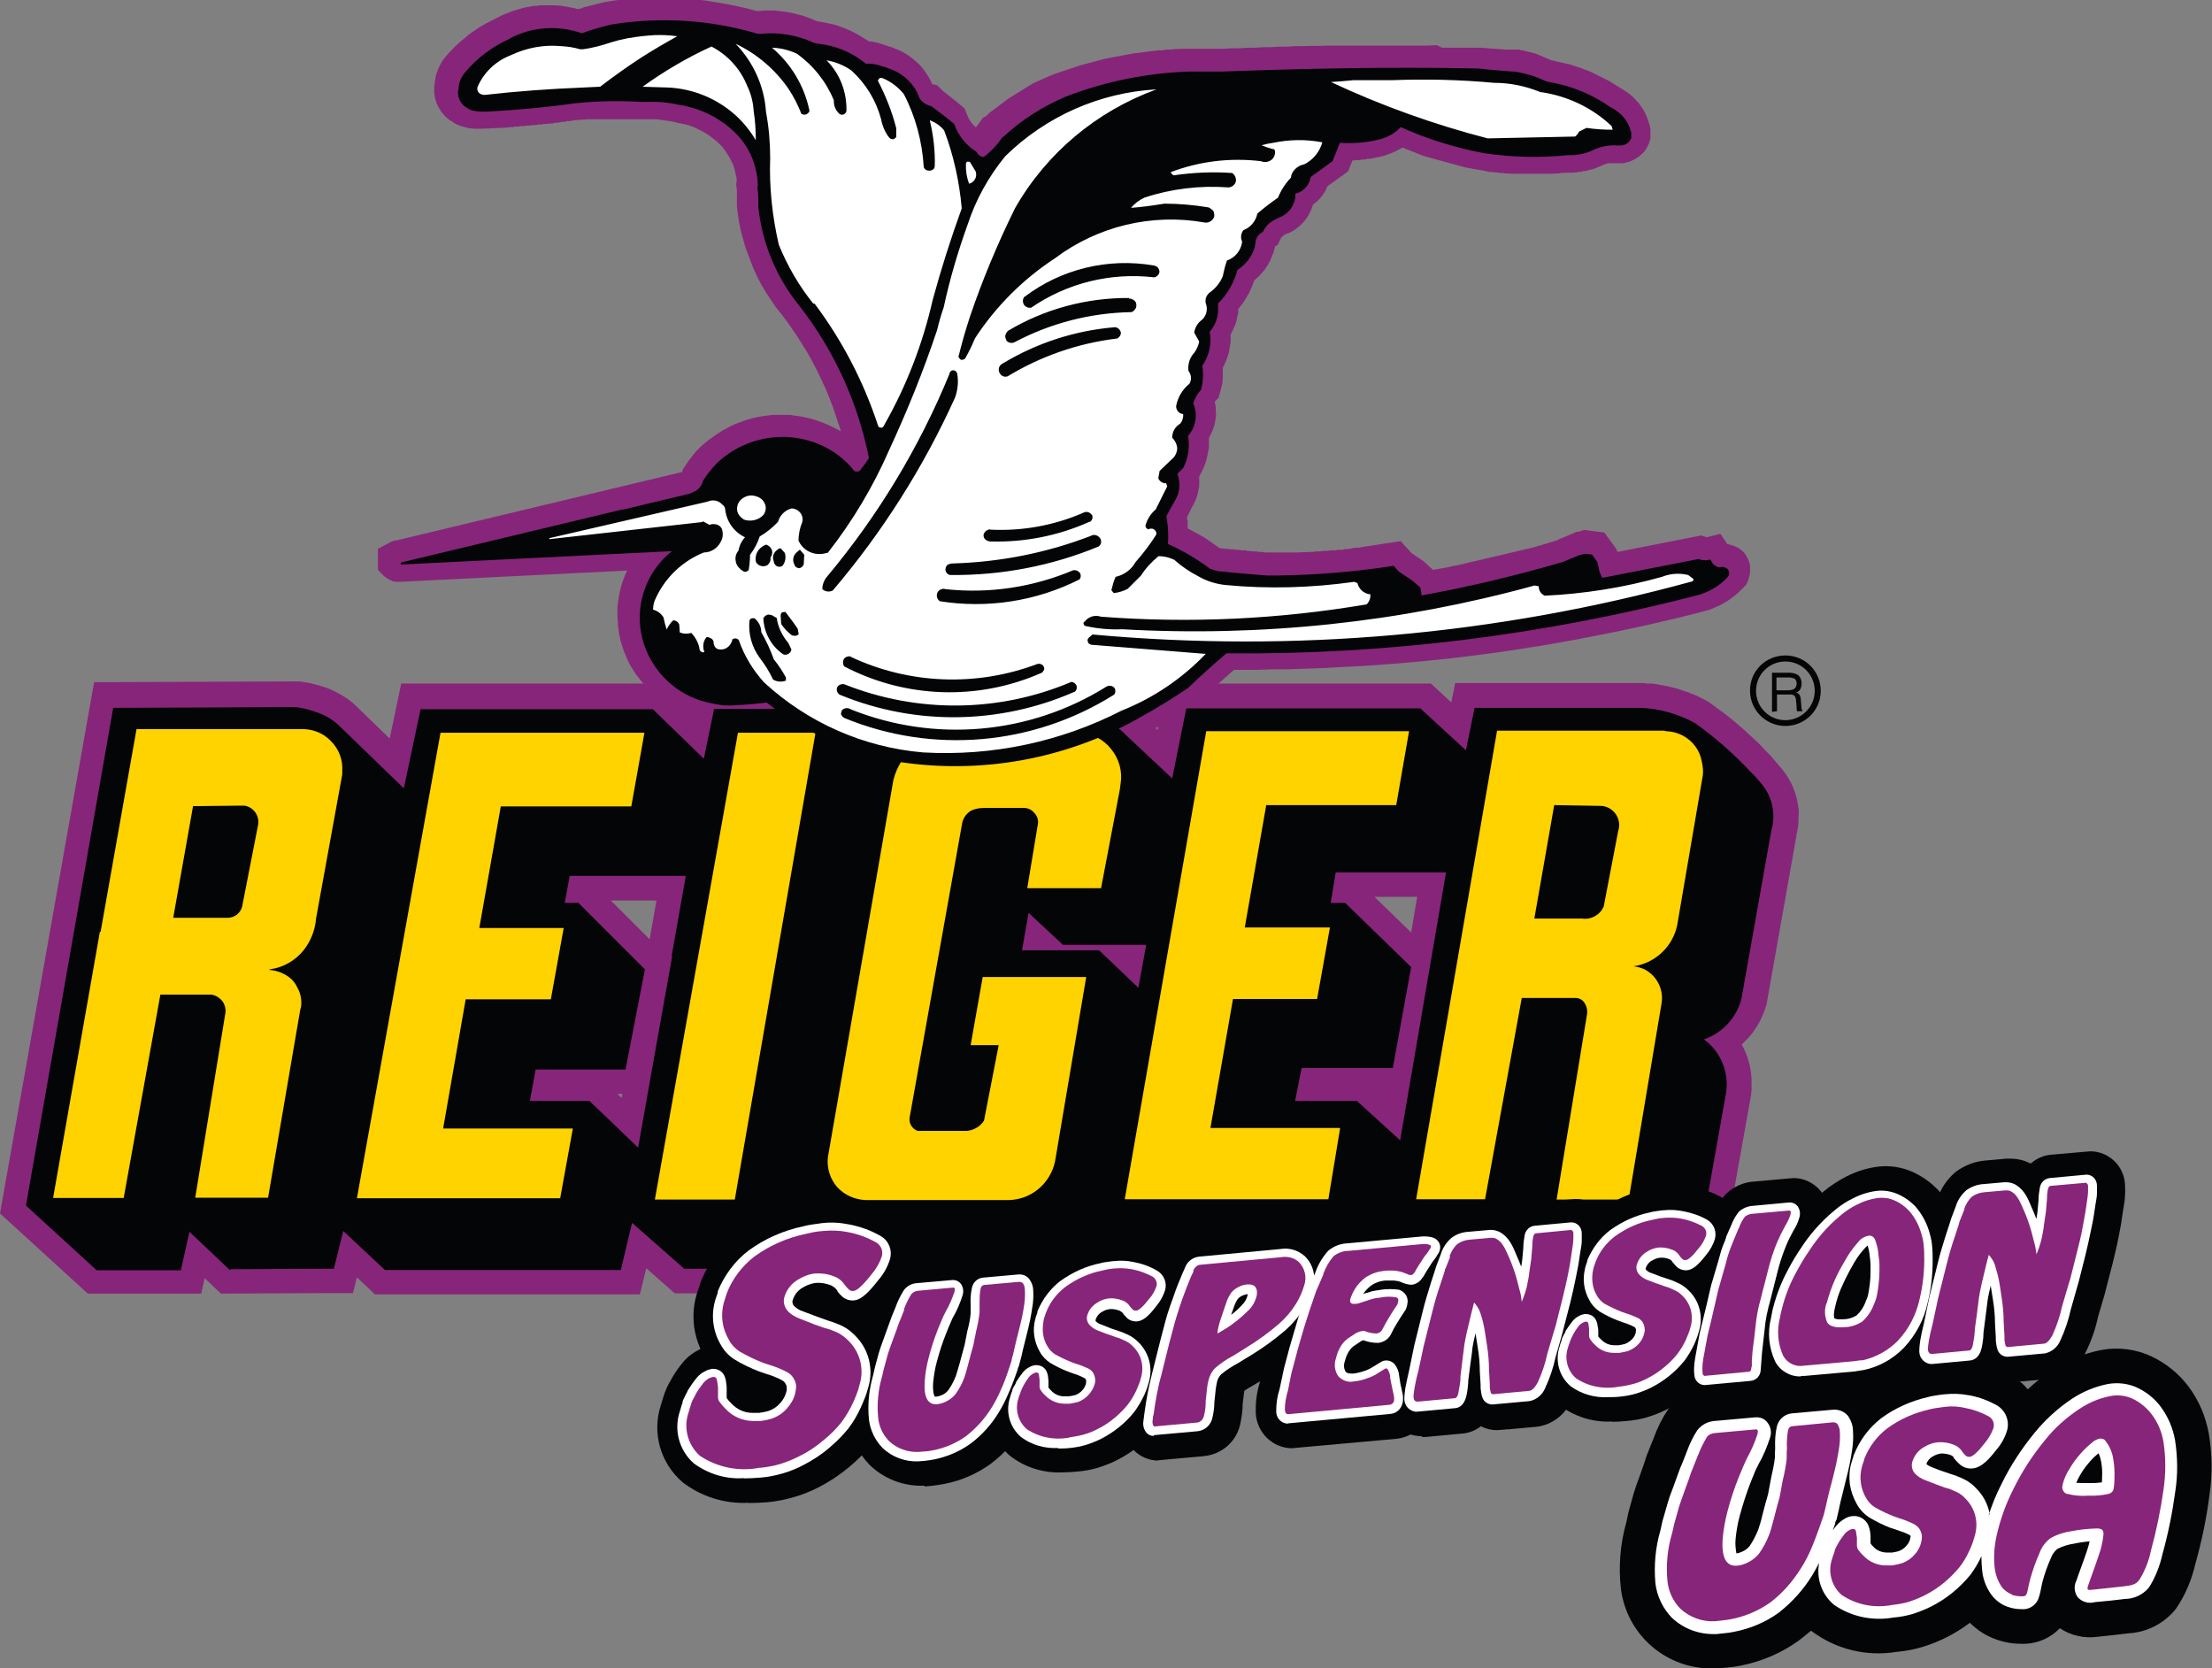 <?xml version="1.0" encoding="UTF-8"?><svg id="Warstwa_2" xmlns="http://www.w3.org/2000/svg" viewBox="0 0 84.41 63.66"><rect x="0" y="0" width="84.41" height="63.66" fill="#808080" stroke="none"/><path id="Path_107068" d="m78.61,62.12c-.39.41-.94.63-1.51.6-.32,0-.64-.06-.94-.17-.37-.13-.71-.35-.99-.63-.54.41-1.15.72-1.8.92-.33.1-.66.16-1,.19-1.15.19-2.32-.1-3.25-.8h-.02c-.15.12-.3.25-.46.37-.65.47-1.4.79-2.19.95-.18.04-.37.06-.55.08-.09,0-.18.02-.28.03h-.09s-.09,0-.09,0c-1.82.07-3.38-1.27-3.59-3.07-.09-.84-.02-1.69.21-2.5l.08-.38.2-.72.1-.31.16-.44.15-.43.08-.25.11-.28.17-.42h0c.14-.39.32-.75.55-1.09.38-.5.95-.82,1.58-.87l1.56-.15c.24-.02.48,0,.71.07.22-.11.46-.18.7-.2l1.57-.14c.51-.05,1.01.1,1.41.41.62-.4,1.31-.68,2.03-.85.14-.03.27-.06.41-.08s.27-.04.4-.05c.44-.04.89-.02,1.32.07h.04c.54.11,1.06.32,1.53.61.17.12.33.26.46.42.3-.28.62-.53.96-.75.56-.37,1.19-.62,1.85-.75.66-.12,1.34-.03,1.94.26.54.26,1.02.65,1.38,1.13.4.53.66,1.15.78,1.81.13.78.14,1.58.02,2.36-.11.87-.29,1.73-.53,2.58-.14.62-.39,1.22-.75,1.74-.44.55-1.09.89-1.79.93-.39.05-.78.09-1.17.13-.52.08-1.05-.04-1.48-.33h0Z" style="fill:#040506; fill-rule:evenodd;"/><path id="Path_107069" d="m75.88,57.84c.13-.42.3-.83.5-1.22.34-.7.77-1.35,1.26-1.95.41-.5.89-.94,1.43-1.3.41-.27.87-.46,1.36-.56.39-.07.8-.02,1.15.15.35.17.66.42.89.74.27.37.45.8.53,1.25.1.65.11,1.31.01,1.95-.11.81-.27,1.61-.49,2.4-.1.45-.27.89-.52,1.28-.23.27-.56.43-.92.43-.38.05-.76.09-1.13.12-.24.07-.49,0-.66-.18-.14-.19-.16-.44-.05-.65.12-.36.26-.71.38-1.07.04-.12.09-.27.12-.42-.2.02-.41.05-.59.09-.22.03-.44.1-.64.2-.12.1-.21.23-.26.38-.13.29-.23.58-.31.88-.05.2-.08.45-.15.63-.1.27-.37.44-.65.41-.18,0-.36-.03-.53-.09-.25-.09-.46-.25-.62-.46-.19-.27-.32-.59-.35-.92-.02-.18-.03-.37-.03-.55h0c-.11.25-.26.49-.42.71-.41.5-.92.92-1.5,1.21-.22.11-.45.2-.69.28-.24.07-.49.12-.75.14-.79.14-1.61-.03-2.27-.49-.46-.39-.68-1-.56-1.6-.08.16-.17.32-.26.47-.34.56-.78,1.04-1.29,1.44-.5.36-1.07.6-1.68.72-.13.03-.27.05-.41.06l-.27.03h-.05c-.62.02-1.22-.2-1.67-.63-.34-.36-.56-.81-.62-1.31-.06-.68,0-1.36.19-2.01l.08-.36.19-.66.08-.26.16-.43.16-.44.08-.22.11-.26.16-.41c.1-.28.23-.54.39-.79.16-.2.39-.33.65-.35l1.56-.14c.14-.01.27.02.38.11.2.17.27.44.18.68-.11.34-.25.68-.43.99h0c-.03.06-.05.11-.08.16-.08.16-.14.34-.21.5-.17.43-.31.87-.43,1.31-.08.29-.13.59-.16.89-.02.18,0,.37.03.55h0c.07,0,.14-.03.21-.06.11-.04.21-.12.29-.21.13-.19.24-.4.33-.62.06-.18.12-.37.16-.56.07-.27.14-.54.22-.81l.12-.64h0c.06-.25.11-.5.14-.75,0-.12,0-.24.01-.36-.01-.27,0-.54.06-.81.06-.28.29-.49.57-.52l1.57-.14c.23-.02.45.07.59.25.11.17.18.36.18.56.02.26,0,.52-.04.77-.05.34-.12.68-.21,1.02-.05.2-.1.41-.15.61-.05.18-.09.37-.13.55h0v.02c-.02.07-.04.14-.05.21-.01.05-.03.11-.04.16v.03s-.02.03-.02.03c-.02.04-.03.07-.04.11v.03c-.03.08-.06.17-.09.25.04-.06.09-.12.14-.18.09-.11.21-.2.33-.27.08-.05.18-.08.27-.09h.01c.26-.03.51.12.61.36.02.06.04.11.05.17.02.07.02.15.03.22v.29h0c.03.05.07.09.1.12.13.15.33.23.53.23h.2c.09-.02.18-.03.26-.06.11-.04.2-.11.27-.19.07-.07.12-.16.15-.26,0-.03.01-.07.02-.1h0v-.02s-.02-.03-.04-.04c-.15-.08-.32-.14-.48-.19l-.21-.07h-.01c-.29-.11-.57-.25-.84-.41-.2-.13-.37-.31-.48-.52-.13-.23-.22-.49-.26-.75-.03-.26-.02-.53.05-.78.02-.07.04-.13.06-.2.01-.03.02-.06.03-.09v-.03s.02-.03.02-.03c.21-.54.57-1.02,1.03-1.38.54-.4,1.16-.67,1.82-.82.1-.03.2-.04.31-.06s.21-.03.31-.04c.31-.03.62-.02.92.04h.01c.38.07.75.21,1.08.4.31.2.46.58.36.94-.08.27-.22.52-.4.73-.22.28-.54.69-.92.72-.17.02-.35-.04-.48-.15-.08-.07-.15-.15-.22-.23h-.01s0-.03,0-.03c-.02-.04-.06-.07-.1-.09-.12-.05-.25-.07-.38-.07-.11.01-.22.05-.32.11-.12.06-.21.17-.25.29h0c.06.06.13.09.2.12l.34.13.09.03.32.11.16.05.24.1h0c.11.05.21.1.3.17.09.06.17.13.24.21.28.27.46.62.53,1h-.02Zm4.33-1.27c0-.12.01-.23.01-.35,0-.19-.02-.39-.07-.58-.02-.07-.04-.13-.07-.19-.12.1-.23.2-.33.32-.14.16-.27.33-.37.51-.06.1-.11.2-.15.3.16.01.36.01.45.01.18,0,.35,0,.53-.03h0Z" style="fill:#fff; fill-rule:evenodd;"/><path id="Path_107070" d="m64.8,55.52c.09-.24.2-.46.33-.68.07-.1.19-.15.31-.16l1.56-.14c.08,0,.1.06.06.2-.1.31-.23.6-.39.89-.01.02-.04.08-.09.19s-.12.28-.22.52c-.18.45-.33.9-.45,1.37-.08.32-.14.64-.17.97-.06.75.13,1.1.55,1.06.12-.01.23-.04.34-.09.19-.08.35-.2.48-.35.17-.23.3-.48.4-.74.04-.09.1-.3.18-.61s.15-.59.22-.82l.12-.65c.07-.27.12-.55.15-.82,0-.2,0-.32.01-.38-.01-.23,0-.47.04-.7.02-.1.08-.15.15-.16l1.57-.15c.07,0,.13.02.17.07.06.1.09.2.09.31.01.22,0,.44-.04.66-.05.33-.12.65-.2.97-.05.21-.11.42-.16.61s-.09.39-.13.56c-.02.09-.04.16-.05.21l-.04.16c-.02.06-.04.11-.06.17-.16.47-.3.84-.42,1.12-.11.25-.23.49-.38.72-.31.5-.7.95-1.17,1.31-.45.32-.95.53-1.49.64-.12.02-.23.04-.35.05l-.27.03c-.49.03-.98-.15-1.34-.49-.27-.28-.44-.65-.48-1.04-.06-.62,0-1.24.18-1.84l.08-.35.18-.64.08-.24.15-.42.16-.44.07-.21.1-.25.16-.4h0Z" style="fill:#87257a;"/><path id="Path_107071" d="m72.2,61.24c-.66.13-1.35,0-1.92-.38-.4-.35-.54-.9-.36-1.4.01-.05.03-.1.05-.15.02-.06.04-.1.04-.14.02-.06.04-.11.07-.16.03-.05.05-.09.06-.11.07-.13.16-.25.25-.37.05-.06.11-.11.19-.15.04-.02.07-.04.11-.04.06,0,.1.01.12.05.01.03.02.06.02.09,0,.03.02.09.03.19v.31s.01.1.04.14c.06.08.12.16.2.23.22.24.53.38.86.38.04,0,.08,0,.12,0h.13c.13-.02.26-.05.39-.09.18-.07.34-.18.46-.32.12-.13.21-.29.25-.46.02-.07.03-.15.03-.23,0-.07-.02-.14-.05-.21-.04-.1-.12-.18-.21-.24-.18-.1-.38-.18-.58-.24l-.2-.07c-.26-.1-.52-.22-.76-.36-.14-.09-.25-.21-.33-.35-.21-.36-.27-.78-.16-1.19.01-.05.03-.1.05-.16s.04-.1.04-.14c.18-.46.48-.87.88-1.17.49-.36,1.05-.6,1.64-.73.08-.02.17-.04.27-.05s.19-.03.28-.04c.26-.03.52-.02.77.04.32.06.63.17.92.33.15.09.22.27.17.44-.07.2-.18.39-.32.56-.27.35-.47.53-.59.54-.05,0-.1-.01-.14-.04-.05-.05-.1-.1-.14-.16-.08-.13-.2-.22-.34-.27-.18-.07-.38-.1-.58-.09-.19.02-.37.08-.53.18-.22.12-.39.33-.46.58-.04.15,0,.31.09.42.11.12.25.21.41.27l.34.13.1.04.33.12.15.04.21.09c.08.03.15.07.22.12.06.04.12.09.17.15.38.37.52.91.37,1.42-.03.11-.06.21-.1.32-.04.11-.08.2-.11.26-.1.22-.22.43-.37.62-.17.21-.36.4-.56.57-.24.2-.49.37-.77.51-.2.1-.4.18-.61.25-.21.06-.43.1-.65.12h0Z" style="fill:#87257a;"/><path id="Path_107072" d="m78.89,57.01c-.14-.04-.23-.2-.18-.34,0,0,0-.01,0-.02.05-.21.14-.42.26-.6.12-.21.27-.41.43-.59.14-.16.29-.3.45-.43.08-.07.18-.12.29-.14.09,0,.18.03.22.11.12.15.2.33.25.51.05.23.08.46.08.7,0,.17,0,.33-.02.5-.01.13-.03.23-.2.29-.26.06-.53.08-.79.07-.27.02-.53,0-.79-.07h0Zm-2.13,3.84c.12.04.25.06.38.06.1,0,.16,0,.2-.1s.06-.3.14-.58c.09-.32.2-.64.34-.95.08-.24.23-.44.43-.59.25-.14.53-.23.82-.27.31-.06.62-.09.94-.1.22,0,.26.07.26.23-.03.28-.09.55-.19.82-.12.37-.3.84-.38,1.08s-.06.23.22.2.79-.08,1.12-.12.46-.07.6-.25c.21-.34.36-.72.44-1.11.21-.77.37-1.55.48-2.33.09-.6.09-1.21,0-1.81-.06-.38-.21-.74-.44-1.05-.19-.25-.43-.46-.72-.6-.27-.13-.58-.17-.87-.11-.42.08-.82.25-1.18.49-.5.33-.95.73-1.32,1.2-.47.57-.87,1.19-1.2,1.86-.29.57-.5,1.16-.64,1.78-.09.41-.12.82-.07,1.24.03.25.12.49.26.7.1.14.24.24.4.3h0Z" style="fill:#87257a; fill-rule:evenodd;"/><path id="Path_107073" d="m55.03,1.82h1.49s.07.01.07.01h.07s.06.01.06.01h.05s.07.01.07.01h.07s.07.01.07.01h.07s.07.01.07.01h.07s.07.01.07.01h.07s.07.01.07.01h.13s.07,0,.07,0h.35s.11.03.11.03h.04s.08.02.08.02l.08.02.08.02.08.02.08.02.08.02.08.03.07.03.07.03.07.03.07.03.07.03.07.03.07.03.07.03h.06s.09.03.09.03l.09.02.09.02.09.02.09.02.09.02.09.02.09.03.09.03.09.03.09.03.09.03.08.03.08.03.08.03.08.03.08.04.08.04.08.04.08.04.08.04.08.04.08.04.08.04.08.04.08.05.08.05.08.05.08.05.08.05.03.02h0l.1.06.1.06.1.07.09.07.09.08.08.08.08.09.08.09.07.1.07.1.06.1.05.11.05.11.04.12.04.12.05.19v.39l-.05.14v.03s-.03.04-.03.04l-.02.05-.03.06-.04.07-.05.08-.04.04-.06.06-.09.08-.1.07-.1.06-.1.05-.1.04-.1.03-.14.03h-.56s-.03.01-.03.01h-.03s-.03.02-.03.02h-.03s-.03.02-.03.02h-.03s-.03.02-.03.02l-.07.03-.07.03-.07.03-.07.03-.08.03-.08.02-.08.02-.08.02-.08.02h-.08s-.08.03-.08.03h-.08s-.08.02-.08.02h-.08s-.09.01-.09.01h-.21s-.1.01-.1.01h-.11s-.1.02-.1.02h-.11s-.1.01-.1.01h-.11s-.11,0-.11,0h-1.37s-.11-.01-.11-.01h-.11s-.11-.02-.11-.02h-.1s-.11-.02-.11-.02h-.11s-.1-.02-.1-.02h-.11s-.11-.03-.11-.03l-.1-.02-.12-.02-.12-.02-.11-.02-.11-.02-.11-.02-.11-.02-.11-.03-.11-.03-.11-.03-.11-.03-.11-.03-.11-.03-.11-.03-.11-.03-.11-.03-.11-.03-.11-.03-.1-.03-.11-.03-.11-.03-.1-.03-.1-.04-.1-.04-.1-.04-.1-.04-.1-.04-.1-.04-.1-.04-.07-.03-.05.03-.08.04-.06.03-.07.04-.09.04-.09.04-.09.03-.08.03-.08.03-.08.02-.08.02-.1.02-.1.02-.1.02-.1.02h-.1s-.1.03-.1.03h-.1s-.1.02-.1.02h-.1s-.1.01-.1.01h-.06l-.17.42-.79.57-.06.14-.1.17-.12.15-.13.13-.14.11-.03.09-.04.11-.05.1-.05.1-.06.1-.07.09-.07.09-.08.08-.09.08-.09.07-.1.07-.1.06-.11.05h-.03s-.02.02-.02.02l-.05.02-.04.02h-.02s-.02.02-.02.02l-.02.02-.02.02-.02.02h-.02s-.01.03-.01.03h-.01s0,.02,0,.02l-.13.26-.1.05v.04l-.06.2-.04.1-.04.1-.04.1-.05.09-.05.09-.06.09-.06.09-.07.08-.07.08-.07.08-.08.07-.08.07h-.01s-.03.08-.03.08l-.04.11-.05.11-.05.11-.05.11-.06.1-.06.1-.06.1-.07.1-.07.09-.07.09h-.01v.17s-.03.1-.03.1l-.02.1-.02.1-.03.1-.04.1-.04.09-.04.09-.05.09-.02.04v.28s-.02.12-.02.12l-.02.12-.02.12-.03.12-.04.12-.04.12-.05.11-.05.11-.03.05h0v.41s-.01.08-.01.08v.08s-.02.08-.02.08l-.02.08-.02.08-.02.08-.07.26-.15.15h0l.02.08.02.12v.12s.01.12.01.12v.12s-.02.12-.02.12l-.02.12-.03.12-.04.12-.05.12-.05.11-.06.11h0v.38s-.02.1-.02.1l-.02.1-.02.1-.02.1-.03.1-.03.09-.03.09-.04.09-.04.09-.04.08-.08.15h0s0,.07,0,.07v.3s-.02.1-.02.1l-.02.1-.02.1-.03.1-.03.09-.04.09-.04.09-.04.07-.02.03-.02.04h0l-.02.04-.02.04h0s-.14.28-.14.28v.09s.02.07.02.07v.07s0,.07,0,.07v.14h0s.09.05.09.05l.11.06.11.06.11.06.11.06.11.06.1.07.1.07.1.07.1.07.1.07.05.04h.02s.02.02.02.02h.03l.15.02h.11s.11.02.11.02h.11s.11.02.11.02h.11s.11.02.11.02h.11s.11.02.11.02l.22.02h.11s.11.02.11.02h.11s.11.02.11.02h.09s.03,0,.03,0h.29s.17,0,.17,0h.68s.14-.01.14-.01h.14s.14-.01.14-.01h.14s.14-.02.14-.02h.14s.14-.02.14-.02h.13s.14-.02.14-.02h.14s.14-.02.14-.02h.14s.13-.03.13-.03h.13s.13-.03.13-.03l.14-.02h.13s.13-.03.13-.03l.14-.02.13-.02.13-.02.13-.02.13-.02.13-.02.13-.02.54-.08.42.46.46.31.07.07.29.26.07-.02.17-.03.17-.03.17-.03.17-.04.17-.03.17-.04.17-.04.17-.04.17-.04.17-.04.17-.04.17-.04.17-.04.17-.04.17-.04.17-.04.17-.04.17-.04.17-.04.17-.04.17-.04.17-.04.17-.05.17-.05.17-.05.16-.05.16-.05.1-.03.03-.02.71-.3h.07l.2-.07.78.1.46.63.04.11,3.2-.63.2.07.53-.13.27.4h.05s.1.03.1.03l.1.03.09.04.09.05.09.06.12.11.09.14.05.1.05.12.03.13v.14s0,.14,0,.14l-.02.1-.02.07-.02.09-.08.18-.08.09-.03.03-.03.03-.02.02-.02.02h-.01s-.07.08-.07.08l-.08.07-.08.07-.08.06-.08.06-.08.06-.08.05-.08.05-.09.05-.09.05-.09.04-.09.04-.09.04-.09.04-.1.03-.11.03-.58.15-.56.14-.56.13-.56.13-.56.12-.56.12-.56.11-.56.11-.57.11-.57.1-.57.1-.57.09-.57.09-.57.08-.57.08-.57.07-.57.07-.57.06-.57.06-.57.05-.57.05-.57.04-.57.04-.58.03-.58.03-.58.03-.58.02-.58.02h-.58s-.58.02-.58.02h-.87l-.06.05-.09.08-.09.08-.09.08-.09.08-.09.08-.09.08-.09.08-.09.08-.09.08-.09.08-.09.08-.09.08-.14.13-.11.07-.1.07-.11.07-.11.07-.11.07-.11.07-.11.07-.11.07-.11.07-.11.07-.11.07-.11.07-.11.07-.11.07-.11.06-.11.06-.11.06-.27.15-.28.15-.29.15-.29.14-.29.13-.3.13-.3.12-.3.11-.3.11-.3.1-.3.09-.31.09-.31.08-.31.07-.31.07-.31.06-.31.06-.32.05-.32.04-.32.03-.32.03-.32.02h-.32s-.32.02-.32.02h-.64s-.32-.02-.32-.02l-.32-.02-.32-.03-.32-.03-.32-.04-.33-.05-.19-.04-.18-.04-.18-.04-.18-.04-.18-.05-.18-.05-.18-.05-.17-.05-.17-.06-.17-.06-.17-.06-.17-.06-.17-.07-.17-.07-.17-.07-.17-.07-.17-.08-.17-.08-.16-.08-.16-.08-.16-.09-.23-.06-.16-.09-.16-.09-.16-.1-.15-.1-.15-.1-.15-.1-.15-.11-.15-.11-.04-.03h-.12s-.09.02-.09.02h-.09s-.09.02-.09.02h-.09s-.09.01-.09.01h-.09s-.09.01-.09.01h-.09s-.09,0-.09,0h-.63s-.08-.01-.08-.01l-.11-.02-.11-.02-.11-.02-.1-.02-.1-.02-.1-.03-.11-.03-.12-.03-.13-.04-.12-.05-.12-.05-.12-.05-.12-.06-.12-.06-.11-.07-.11-.07-.11-.07-.11-.08-.1-.08-.1-.08-.1-.08-.1-.09-.09-.09-.09-.09-.09-.09-.08-.1-.08-.1-.08-.1-.08-.1-.07-.11-.07-.11-.07-.11-.06-.11-.06-.12-.05-.12-.05-.12-.05-.12-.04-.12-.04-.13-.04-.13-.03-.15-.03-.15-.02-.14-.02-.14v-.14s-.02-.15-.02-.15v-.43s.02-.14.02-.14l.02-.14.02-.14.03-.14.03-.14.04-.14.04-.13.05-.13.05-.13.06-.13v-.02s-8.68.43-8.68.43h-.11l-.13-.02-.14-.06-.1-.06-.07-.05-.04-.03-.23-.24v-.8l.4-.21h.01s.04-.03.04-.03l.08-.04.13-.04h.04l8.35-2,2.55-.61h.01s.02-.09.02-.09l.13-.2.07-.1.07-.1.08-.1.08-.1.08-.1.09-.09.1-.1.14-.12.13-.11.14-.1.14-.1.14-.09.14-.09.15-.08.15-.08.15-.07.15-.06.16-.06.16-.05.16-.05.16-.04.16-.03.17-.03.17-.02.17-.02h.17s.17,0,.17,0h.33s.17.03.17.03l.17.02.17.03.17.04.16.04.16.05.16.06.16.06.16.07.15.07.1.05.1.05.09.05v-.03s-.06-.18-.06-.18l-.06-.18-.06-.18-.06-.18-.06-.18-.07-.18-.07-.18-.07-.17-.07-.17-.08-.17-.08-.17-.08-.17-.08-.17-.09-.17-.09-.17-.09-.17-.09-.16-.1-.16-.1-.16-.1-.16-.1-.16-.11-.16-.11-.16-.11-.16-.11-.15-.11-.15-.08-.1-.09-.11-.09-.11-.08-.12-.08-.12-.08-.12-.08-.12-.08-.12-.07-.12-.07-.12-.07-.13-.07-.13-.06-.13-.06-.13-.06-.13-.05-.13-.05-.13-.05-.13-.05-.13-.05-.14-.05-.13-.04-.14-.04-.14-.04-.14-.04-.14-.03-.14-.03-.14-.03-.14-.02-.14-.02-.14-.02-.14-.02-.18v-.63s-.03-.2-.03-.2l.02-.12v-.11s-.02-.09-.02-.09l-.02-.09-.02-.09-.02-.09-.03-.09-.03-.09-.04-.08-.04-.08-.04-.08-.05-.08-.05-.08-.05-.08-.06-.08-.05-.07-.07-.08-.08-.08-.08-.08-.09-.07-.09-.07-.09-.07-.09-.06-.1-.06-.1-.06-.1-.05-.1-.05-.1-.05-.11-.04-.11-.04-.11-.03-.12-.03h-.04s-.05-.02-.05-.02h-.05s-.05-.02-.05-.02h-.04s-.04-.02-.04-.02h-.04s-.07-.02-.07-.02l-.09-.02h-.06s-.07-.02-.07-.02h-.07s-.07-.02-.07-.02h-.07s-.07-.02-.07-.02h-.07s-.07-.01-.07-.01h-.71s-.08,0-.08,0h-1.83s-.08.01-.08.01h-.08s-.08.01-.08.01h-.08s-.08.01-.08.01h-.06s-.09.02-.09.02l-.11.02h-.11s-.11.03-.11.03h-.11s-.11.03-.11.03h-.11s-.11.03-.11.03h-.11s-.11.02-.11.02h-.11s-.11.02-.11.02h-.11s-.11.02-.11.02h-.11s-.11.02-.11.02h-.11s-.11.02-.11.02h-.11s-.11.02-.11.02h-.11s-.11.02-.11.02h-.11s-.11.02-.11.02h-.11s-.11.01-.11.01h-.11s-.11.01-.11.01h-.11s-.11.01-.11.01h-.11s-.13.01-.13.01h-.33s-.06-.01-.06-.01h-.05s-.05-.01-.05-.01h-.05s-.07-.02-.07-.02l-.08-.02-.07-.02-.07-.02-.07-.02-.07-.03-.08-.04-.08-.05-.04-.03-.12-.07-.15-.13-.13-.15-.11-.17-.09-.18-.06-.2-.03-.2v-.3s.02-.03.02-.03v-.05l.02-.14.02-.12.03-.11.04-.1.04-.1.04-.09.05-.09.06-.1.09-.12.11-.13.11-.12.11-.11.11-.11.12-.11.12-.1.12-.1.12-.1.13-.09.13-.09.13-.09.14-.08.14-.08.14-.07.14-.07h.01s0-.01,0-.01l.2-.1.1-.05.1-.04.1-.04.1-.04.1-.04.1-.03.1-.03.1-.03.1-.03.1-.02.11-.02.11-.02.11-.02h.11s.11-.02.11-.02h.11s.11,0,.11,0h.32s.11.01.11.01h.11s.11.02.11.02l.11.02.11.02.11.02.11.02.1.03h.05s.07-.01.07-.01l.08-.03.08-.03.08-.02.08-.02.08-.02.08-.02.08-.02.08-.02.08-.02.08-.02.08-.02.1-.02.2-.03.18-.03.18-.02.18-.02.18-.02.18-.02h.18s.18-.02.18-.02h.18s.18,0,.18,0h.73s.18.01.18.01h.18s.18.02.18.02l.18.02.18.02.18.02.18.02.18.03.18.03.18.03.18.03.18.03.18.04.18.04.18.04.18.04.18.05.14.04h.11s.15-.02.15-.02h.46s.15.02.15.02l.15.02.15.02.15.03.15.03.15.04.15.04.14.05.14.05.14.06.12.05h0l.13.02.15.03.15.03.15.03.15.04.14.05.14.05.14.06.14.06.14.07.13.07.13.08.13.08.13.08.03.02h.1s.11.03.11.03l.11.02.1.03.1.03.09.03h0l.06.02.06.02.05.02h.03s.1.04.1.04l.13.05.12.05.12.06.12.07.11.07.11.08.1.08.1.09.1.09.09.1.08.1.08.11.07.11.07.11.09.18v.04s.2.04.2.04l.15.15h0s.05.05.05.05l.05.04.05.04.05.04.05.04.05.04.05.04.05.04.05.04.05.04.05.04.05.04.05.04.05.04.2.17.1.25.02.05.02.05.03.05.03.05.03.05.03.04.03.04.04.04.04.04.04.04.02.02.03-.04.06-.08.18-.25.11-.05.06-.06.07-.07.08-.06.08-.06.08-.06.08-.06.08-.06.08-.06.08-.06.08-.06.08-.06.08-.05.08-.05.08-.05.08-.05.08-.05.08-.05.08-.05.08-.05.08-.05.08-.05.09-.05.08-.05.09-.04.09-.04.09-.04.09-.04.09-.04.09-.04.09-.04.1-.04.16-.06.15-.05.15-.05.15-.05.15-.05.15-.05.15-.05.15-.04.15-.04.15-.04.15-.04.15-.04.15-.04.15-.03.15-.03.16-.03.16-.03.16-.03.16-.03.16-.03.16-.02.16-.02.16-.02.16-.02.16-.02.16-.02h.16s.16-.03.16-.03h.16s.16-.02.16-.02h.16s.17-.01.17-.01h1.54s.3-.02.3-.02h.3s.3-.02.3-.02h.3s.3-.02.3-.02h.3s.3-.02.3-.02h.3s.3-.02.3-.02h.3s.3-.01.3-.01h.3s.3-.01.3-.01h.3s.3,0,.3,0h3.31l.31-.02Z" style="fill:#87257a; fill-rule:evenodd;"/><path id="Path_107074" d="m42.15,49.07l.05-.03.05-.03.06-.04.06-.04.05-.04.09-.07.09-.08.09-.08.07-.07.84.74h10.15l.21-.85.96.85h4.73l.16-.74.81.75h4.85l1.35-7.55.02-.21v-.21s0-.21,0-.21l-.02-.21-.03-.21-.05-.2-.06-.2-.07-.19-.09-.19-.06-.11.04-.03.14-.14.13-.14.12-.15.11-.16.1-.16.09-.17.08-.18.07-.18.07-.21,1.14-6.43v-.07s.03-.09.03-.09l.03-.17.02-.17v-.17s.01-.17.01-.17v-.17s-.03-.17-.03-.17l-.03-.17-.04-.17-.05-.16-.06-.16-.07-.16-.08-.15-.09-.15-.1-.14-.1-.13-.07-.08-.06-.07-.06-.07-.06-.07-.06-.07-.06-.07-.06-.07-.05-.05-.12-.12-.13-.14-.13-.14-.14-.13-.14-.13-.14-.13-.14-.13-.14-.12-.14-.12-.14-.12-.15-.12-.15-.12-.15-.11-.15-.11-.15-.11-.2-.15-.19-.1-.14-.07-.14-.07-.15-.06-.15-.06-.15-.05-.15-.05-.15-.05-.16-.04-.16-.04-.16-.03-.16-.03-.16-.03-.16-.02h-.16s-.18-.02-.18-.02h-7.15l-.15.74-.78-.72h-10.07l-.36,1.77-.46-.44-.12-.12-.16-.15-.17-.14-.17-.13-.18-.12-.18-.11-.19-.1-.19-.09-.2-.08-.2-.07-.2-.06-.21-.05-.21-.04-.21-.03-.21-.02h-.2s-4.75,0-4.75,0h-.15s-.13.02-.13.02l-.13.02-.13.02-.13.03-.13.03-.13.03-.13.03-.13.04-.12.04-.12.05-.12.05-.12.05-.12.06-.12.06-.11.07-.11.07-.11.07-.11.08-.1.08-.1.08-.1.09-.1.09-.04.03-1.29-1.22h-5.38l-.2.97-.99-.96h-10l-.44,2.1-1.29-1.25-.13-.12-.14-.11-.15-.1-.15-.09-.16-.09-.16-.08-.16-.07-.14-.05-.1-.03-.12-.04-.12-.03-.12-.03-.12-.03-.12-.02-.12-.02-.17-.02h-.17l-7.64.03L0,46.3l3.35,3.06h4.33l.13-.59.62.59,3.94-.02h1.1l.15-.6.69.65h10.11l.24-1,1.09.96h5.82l.36-1.38.62.58.08.07.1.09.1.08.11.08.11.07.11.06.11.06.12.05.12.05.12.04.12.04.12.03.12.03.12.02.12.02h.14s7.08.01,7.08.01l.17-.06h.03s.04-.02.04-.02l.05-.02.05-.02.06-.02.07-.03.06-.03.05-.02.04-.02.05-.03h0Zm-17.36-13.23l-1.48-1.48h1.74l-.26,1.48Zm-1.04,5.9l-.03.15-.16-.15h.18Zm30.1-6.16l-1.4-1.36h1.63l-.23,1.36h0Z" style="fill:#87257a; fill-rule:evenodd;"/><path id="Path_107075" d="m8.8,48.43l3.57-.02h.37l.36-1.44,1.59,1.49h9l.43-1.8,1.99,1.75h4.74l.56-2.2,1.78,1.65c.33.32.77.51,1.23.54h6.89c.1-.03.19-.06.28-.1.09-.04.17-.09.25-.15.18-.14.35-.31.5-.49.12-.13.21-.27.27-.43l1.34,1.17h9.06l.4-1.64,1.86,1.64h3.61l.34-1.62,1.75,1.64h3.7l1.2-6.74c.11-.78-.21-1.56-.85-2.02.7-.24,1.23-.81,1.43-1.53l1.13-6.36.02-.1c.17-.61.03-1.27-.37-1.75-.13-.16-.28-.33-.43-.47-.64-.69-1.35-1.31-2.12-1.86-.64-.35-1.34-.55-2.07-.58h-6.34l-.33,1.62-1.74-1.6h-8.93l-.54,2.67-1.71-1.6c-.61-.65-1.46-1.02-2.35-1.01h-4.71c-1.13.04-2.15.65-2.73,1.62l-1.75-1.66h-4.23l-.39,1.9-1.95-1.89h-8.86l-.64,3.02-2.5-2.42c-.25-.23-.55-.4-.88-.5-.24-.09-.5-.15-.76-.18h-.1l-6.85.03-3.33,18.99,2.7,2.47h3.21l.33-1.47,1.55,1.47v-.02Zm16.83-11.95l.54-3.06h-4.43l-.19,1.03h.52l2.54,2.54-.74,3.82h-3.43l-.22,1.2h2.27l.33.31,1.53,1.47.55-3.1.75-4.2Zm13.62-1.65l-.25,1.43h2.94l1.5,1.43.3-1.64h-3.18l-1.31-1.22Zm11.72-1.54l-.19,1.16h.55l2.52,2.45-.7,3.85h-3.48l-.25,1.26h2.36l1.65,1.5,1.75-10.22h-4.22Z" style="fill:#040506; fill-rule:evenodd;"/><path id="Path_107076" d="m3.81,35.56l-1.78,10.13v.02h2.69l1.4-7.76h1.95c.17.03.33.13.43.27.1.15.13.33.09.5l-1.14,6.98h2.78l1.22-7.13.02-.09s.02-.05.02-.08c.03-.25-.02-.51-.15-.73-.05-.11-.12-.21-.21-.3-.24-.22-.54-.34-.86-.36l.02-.02c.08-.02.15-.03.21-.04.49-.12.92-.42,1.2-.85.21-.32.33-.68.36-1.05l1-5.5v-.13c.03-.43-.13-.84-.43-1.14-.29-.31-.7-.47-1.13-.46h-6.29l-1.37,7.73h-.01Zm24.35-7.6l-3.17,17.81h3.05l2.54-14.69.54-3.12h-2.96Zm-11.35,0l-3.19,17.76h7.76v-.02l.48-2.64h-4.95l.86-4.93h3.25l.49-2.72h-3.22l.82-4.64h4.98l.4-2.24.1-.57h-7.77Zm25.21,5.91l.71-3.73.03-.22c.08-.48-.05-.96-.36-1.34-.3-.38-.75-.61-1.23-.62h-.05l-4.92-.02c-1.02.1-1.86.83-2.11,1.83l-2.5,14.4c-.04.41.09.82.36,1.13.28.3.66.47,1.07.49h5.5c.85-.03,1.56-.64,1.74-1.47l1.19-7.04h-3.95l-.46,2.6h1.07l-.56,2.88c-.14.22-.38.36-.64.39h-1.9c-.2-.08-.33-.28-.3-.5l2.01-11.26c.04-.19.17-.36.34-.46.15-.07.31-.1.48-.1h1.5c.17-.01.33.06.43.19.12.12.17.29.13.46l-.4,2.41h2.83Zm4.01-5.97l-3.11,17.86h7.77l.45-2.72h-4.95l.86-4.92h3.21l.49-2.73h-3.25l.82-4.67h4.96l.49-2.82h-7.74Zm11.1-.03l-3.09,17.89h2.63l1.4-7.68h2.01c.14-.01.27.04.36.15.1.14.15.31.12.48l-1.16,7.06h2.75l1.25-7.46c.1-.53-.16-1.07-.64-1.32-.13-.06-.27-.1-.42-.12.82-.12,1.49-.75,1.66-1.56l.98-5.73c.02-.17,0-.35-.04-.52-.07-.43-.35-.8-.74-1-.19-.1-.4-.15-.61-.16-.03,0-.05,0-.08-.02h-6.38Zm-49.76,2.87l-.76,4.28h2.08c.26,0,.49-.18.55-.43l.61-3.12c.06-.35-.18-.68-.53-.73-.03,0-.05,0-.08,0h-.03l-1.84.02h0Zm51.94-.03l-.76,4.34h1.83c.35.05.69-.15.82-.47l.55-2.87c.13-.39-.09-.81-.48-.93-.06-.02-.12-.03-.18-.03l-1.78-.03Z" style="fill:#ffd300; fill-rule:evenodd;"/><path id="Path_107077" d="m23.71,19.46l2.64-.63.07-.04c.16-.05.3-.18.37-.33l.04-.12c.15-.24.33-.46.53-.67,1.12-1.06,2.78-1.3,4.15-.6.42.22.8.53,1.09.9l.04.02h.12s.06-.04.09-.07c0-.02.02-.03.02-.05l.04-.04c.09-.11.17-.23.25-.35-.42-2.11-1.32-4.09-2.64-5.79-.88-1.08-1.43-2.38-1.58-3.77v-.11c0-.22,0-.44-.04-.65l.02-.09c-.02-.67-.26-1.32-.7-1.83-.51-.57-1.18-.97-1.92-1.16-.14-.04-.29-.07-.44-.09-.4-.09-.82-.12-1.23-.1h-.11c-.86-.05-1.72-.04-2.57.05-1.13.16-2.25.26-3.4.32h-.11c-.12,0-.24-.01-.35-.03-.09-.02-.18-.05-.26-.11-.23-.12-.37-.37-.35-.63,0-.03.02-.09.02-.12v-.05c.02-.17.08-.33.18-.47l.05-.07c.47-.56,1.06-1.01,1.72-1.3l.02-.02c.84-.44,1.83-.51,2.73-.19.38-.14.77-.25,1.16-.34,1.83-.29,3.71-.18,5.49.34.02.01.05.02.07.02h.12c.68-.07,1.37.05,1.99.33.02.02.05.02.09.03.04,0,.07.02.11.02.66.07,1.29.33,1.81.76h.12c.19,0,.38.05.56.12.04,0,.07.02.11.03.02,0,.04.02.05.02.49.15.9.49,1.13.95,0,.02.02.05.02.07.02.03.04.07.05.11.1.17.27.28.46.32l.04.03c.28.21.56.42.83.65.16.45.46.82.86,1.07l.04.07c.05.07.14.12.23.12.28-.21.52-.47.72-.76l.04-.02c.7-.65,1.51-1.16,2.39-1.53,1.51-.58,3.1-.9,4.72-.95h1.25c3.2-.12,6.4-.18,9.61-.12.16,0,.32.02.47.04.39.03.76.07,1.14.09l.07.02c.35.06.68.17,1,.32.02.02.05.02.09.03.02,0,.04.02.07.02.85.14,1.65.47,2.36.97l.04.02c.38.19.65.54.74.95v.18c-.01.05-.04.1-.07.14-.08.09-.18.15-.3.16h-.16c-.29-.02-.58.03-.85.14-.27.14-.57.22-.88.23h-.16c-1.06.11-2.13.08-3.18-.07-1.1-.21-2.18-.54-3.2-1l-.05.05c-.11.11-.23.2-.37.27-.15.08-.31.14-.48.17-.47.11-.95.14-1.42.11l-.28.7-.83.6s-.02.09-.04.12v.03c-.09.24-.29.43-.55.49v.14c-.05.35-.28.65-.62.77-.05.03-.09.05-.14.07t-.04.02c-.19.1-.35.26-.44.46l-.07.04c-.13.09-.21.23-.21.39-.02.04-.02.08-.02.12-.1.37-.34.69-.67.9-.13.49-.38.93-.74,1.28v.11c.03.35-.08.7-.32.97.09.45-.02.92-.28,1.3.05.31.03.62-.05.92l-.05.05c-.11.14-.19.29-.25.46l.05.11c.12.4.03.83-.25,1.14l.02.09c.05.38-.02.77-.19,1.11l-.02.03-.21.21.02.07c.1.3.07.64-.09.91-.02.04-.04.05-.05.09,0,.02-.02.04-.04.07l-.26.47.02.14c.05.31.06.62.04.93.55.24,1.07.55,1.55.9l.05.04s.06.02.09.03c.08.03.16.05.25.07h.05c.6.07,1.2.11,1.79.16.14,0,.27,0,.41,0,1.48-.02,2.95-.14,4.42-.37l.21.23.05.03.42.28.04.03.3.26.05.3c1.82-.33,3.62-.76,5.4-1.28l.07-.03.55-.23h.04l.16-.05.28.03.19.26.02.05.07.3v.03l.11.25,3.68-.72.05.02c.13.04.26.04.39,0l.04.05c.05.14.19.24.33.25l.07-.02c.08,0,.17.03.23.09.05.06.07.15.04.23,0,.02,0,.03-.02.03-.02.03-.04.06-.07.09-.29.3-.66.51-1.06.63-5.88,1.53-11.94,2.29-18.02,2.23-.49.42-.99.86-1.46,1.32l-.05.03c-.55.37-1.11.72-1.69,1.04-2.84,1.64-6.15,2.25-9.38,1.74-1.81-.34-3.51-1.11-4.96-2.25-.44.05-.9.09-1.36.11-.13,0-.27,0-.4-.02-.25-.04-.5-.09-.74-.16-1.11-.35-1.96-1.25-2.25-2.38-.31-1.23.13-2.53,1.13-3.33l-10.31.51s-.02,0-.04-.02v-.04s.05-.03.07-.03l8.39-2.01v-.02Z" style="fill:#040506; fill-rule:evenodd;"/><path id="Path_107078" d="m28.37,19.82c.27.1.58.03.77-.18.07-.1.1-.23.07-.35-.04-.16-.16-.29-.32-.34-.19-.08-.4-.05-.56.07-.16.11-.24.32-.19.51.04.12.12.21.23.28h0Zm8.61-12.81c.05-.01.1-.04.14-.07.12-.1.16-.26.11-.4-.07-.12-.14-.23-.21-.35-.03-.02-.07-.03-.11-.02-.03.02-.05.05-.05.09-.01.26.03.51.12.75h0Zm23.14-1.81c.06-.05.1-.11.14-.18l.28-.14c.33.05.67.07,1,.07l-.04-.14c-.75-.71-1.71-1.16-2.73-1.3-.56-.23-1.16-.35-1.76-.35-1.3-.12-2.6-.15-3.91-.1h-1.46c-.28.03-.56.05-.85.07,1.92.9,3.93,1.62,5.98,2.15l3.33-.07h0Zm-30.88,15.58c-.06.02-.12.05-.17.09-.17.12-.26.32-.23.53,0,.03.01.06.04.09.07.09.19.13.3.11.04,0,.07-.02.11-.04.08-.07.13-.17.11-.28.04-.06.07-.14.07-.21-.01-.13-.09-.23-.21-.28h0Zm.55.14c-.05,0-.1.03-.14.07-.14.1-.19.28-.12.44,0,.05.03.1.07.14.07.07.18.07.26.02.11-.14.14-.32.09-.49l-.16-.18Zm-.99,2.67h-.09c-.05,0-.1.04-.11.09-.05.51.09,1.01.39,1.42.2.26.37.53.51.83.15.09.33.1.49.04v-.12c-.13-.24-.28-.47-.46-.69-.13-.36-.29-.71-.48-1.04,0-.21-.1-.4-.26-.53h0Zm.63-.12s-.06-.02-.09-.02c-.09,0-.17.06-.21.14.02.54.29,1.04.72,1.35.06.05.14.06.21.02.08-.03.13-.1.14-.18l-.12-.25c-.23-.27-.39-.6-.44-.95l-.21-.12h0Zm.55-.12s-.1,0-.14.02c-.04.03-.05.08-.05.12l.02.32c.11.17.26.32.42.44h.04c.07.03.16,0,.21-.05l-.04-.21c-.14-.21-.3-.42-.46-.63h0Zm.55-2.38s-.07.05-.11.09c-.16.12-.2.34-.09.51v.02c.04.06.11.09.18.09.07-.02.13-.07.16-.14l.02-.37c-.05-.07-.11-.12-.16-.19h0Zm1.04,1.02c-.12.14-.19.31-.19.49.11.1.27.12.4.05,1.89-2.22,3.46-4.7,4.66-7.35.11-.29.14-.61.09-.91,0-.03-.02-.05-.04-.09-.05-.05-.13-.07-.19-.03-.04.03-.07.07-.07.12-1.15,2.8-2.72,5.4-4.66,7.72h0Zm.9,3.06c-.08-.02-.16,0-.23.05-.04.04-.07.1-.07.16,0,.06.01.13.05.17,2.34,1.22,5.1,1.31,7.51.25.02,0,.04-.02.05-.03.03-.03.06-.08.07-.12,0-.05-.02-.1-.05-.14-.06-.06-.15-.08-.23-.05-2.31.87-4.88.77-7.11-.28h0Zm8.48-3.29c-1.54.65-3.21.9-4.87.72-.05-.02-.1-.02-.14,0-.1.02-.18.11-.19.21-.01.1.03.19.11.25,1.82.29,3.69,0,5.33-.83.03-.03.05-.08.05-.12,0-.05,0-.1-.04-.14-.06-.07-.15-.11-.25-.09h0Zm-3.15-1.56s-.07,0-.11.02c-.08.03-.14.11-.16.19,0,.05.01.1.04.14.05.07.13.1.21.11,1.29.04,2.58-.21,3.77-.74.03,0,.05-.01.07-.03.07-.06.09-.16.05-.25-.02,0-.02-.02-.04-.03-.07-.08-.19-.1-.28-.05-1.12.49-2.34.71-3.55.65h0Zm3.82.25c-1.69.65-3.47,1-5.28,1.05-.06,0-.12.02-.18.05-.07.06-.1.16-.07.25.03.08.1.14.19.14,1.94.02,3.86-.35,5.65-1.09.05-.04.09-.11.09-.17,0-.07-.02-.13-.07-.18-.09-.09-.22-.12-.33-.05h0Zm-3.33-6.6s-.07.04-.1.07c-.09.08-.1.22-.04.32.06.11.18.16.3.12,1.27-.77,2.68-1.26,4.15-1.44.04,0,.07-.02.09-.05.08-.06.11-.18.05-.26-.05-.09-.15-.14-.25-.12-1.49.13-2.93.6-4.21,1.37h0Zm4.79-2.48c-1.62-.01-3.22.42-4.61,1.25l-.04.04s-.07.1-.07.16c0,.06.02.12.05.18.08.09.21.11.32.05,1.36-.72,2.88-1.11,4.42-1.14.04,0,.08-.02.11-.05.05-.04.09-.1.1-.16.01-.06,0-.12-.02-.17-.06-.09-.16-.14-.26-.14h0Zm-3.99-.05c-.07.09-.07.21-.02.3.06.09.17.14.28.12,1.37-.94,3.03-1.35,4.68-1.16.05,0,.09-.02.12-.05.09-.06.12-.17.07-.26-.03-.08-.11-.13-.19-.14-1.74-.3-3.53.13-4.94,1.2h0Zm-8.01.26c1.06,1.41,1.88,2.99,2.43,4.67t.02.04s.1.05.14.02c.03-.02.06-.05.07-.09.85-1.49,1.47-3.1,1.85-4.77.32-1.18.69-2.34,1.11-3.5-.09-1.02-.31-2.02-.67-2.97-.14-.18-.33-.31-.55-.39.14.58.21,1.17.19,1.76,0,.02-.02.05-.02.07-.05.07-.13.1-.21.09-.09,0-.17-.06-.19-.14-.06-.97-.31-1.92-.76-2.78-.21-.26-.48-.47-.79-.6-.03-.01-.07-.02-.11-.02-.04.02-.07.06-.09.11.3.58.54,1.18.7,1.81v.35s-.02.02-.04.02c-.02.04-.06.06-.11.05-.04,0-.08-.02-.11-.05-.17-.21-.27-.46-.32-.72-.19-.71-.58-1.35-1.13-1.85-.28-.2-.61-.33-.95-.39.51.51.78,1.21.76,1.94,0,.02-.02.04-.02.05-.03.05-.08.08-.14.09-.06,0-.12-.03-.16-.09-.11-.12-.17-.29-.16-.46-.29-.71-.78-1.33-1.41-1.78-.3-.14-.62-.22-.95-.23.72.61,1.22,1.44,1.42,2.36.02.05,0,.11-.05.14-.07.07-.17.07-.25.02-.13-.33-.29-.65-.49-.95-.51-.74-1.21-1.34-2.02-1.72.68.7,1.1,1.63,1.16,2.6.11.58.16,1.17.16,1.76-.04,1.11.08,2.23.33,3.31.33.81.77,1.57,1.32,2.25h0Zm-3.94-9.8c-.92.42-1.8.94-2.62,1.53l1,.03c.94.05,1.83.42,2.53,1.04.31.28.58.61.79.97,0-.37-.02-.74-.08-1.11-.02-.34-.1-.66-.25-.97-.26-.65-.75-1.18-1.37-1.5h0Zm-4.24,1.53c.51-.39,1.04-.77,1.58-1.12.44-.28.9-.55,1.37-.81h-.04c-.27-.04-.55-.05-.83-.04-.32.02-.64.05-.95.11h-.04c-.25.05-.46.1-.69.17-.34.12-.7.21-1.05.26h-.11c-.24-.07-.49-.11-.74-.12-.64-.06-1.29.06-1.87.33l-.07.03c-.55.22-.99.64-1.23,1.18-.03.07-.02.15.02.21.06.08.16.12.26.11,1.23-.14,2.48-.23,3.73-.28l.63-.03h0Zm3.92,16.58l.26.14c.05-.03.11-.04.17-.03.13,0,.25.07.3.19.05.16.04.33-.04.47-.12.25-.37.42-.65.42-.8.32-1.45.93-1.82,1.71-.08.15-.12.31-.12.47.17.05.31.15.4.3.03.15.07.31.12.46.06-.13.14-.25.25-.35.1,0,.19.06.23.16l.02.3c.14.06.3.06.44.02.17.18.29.41.32.65,0,.02.02.03.04.05.04.04.09.05.14.03-.08-.19-.05-.4.07-.56.05-.02.1-.01.14.02.08.02.14.09.14.17,0,.1.05.2.14.25.09.03.19.03.28,0,.16-.06.27-.2.3-.37.02,0,.04-.02.05-.02.07-.03.15,0,.19.05.21.6.54,1.15.97,1.62,1.67,1.54,3.81,2.48,6.07,2.67,2.63.15,5.24-.4,7.58-1.6,1.21-.48,2.3-1.22,3.2-2.16l-4.38-.35s-.05-.03-.09-.05c-.02-.03-.03-.07-.04-.11,0-.04.02-.08.05-.11l.14-.12c7.68.7,15.42.02,22.86-2.02.02,0,.04,0,.04-.02.04-.02.04-.05.02-.09l-.19-.14c-.33-.08-.68-.06-1,.07-1.46.41-2.97.65-4.49.72,0,0,0-.02-.02-.02h0c-.12-.07-.2-.2-.19-.34l-.16-.03c-5.12,1.41-10.43,1.97-15.73,1.67-.47.02-.93-.02-1.39-.12-.02,0-.04-.02-.05-.02-.04-.03-.05-.08-.04-.12.02-.02.02-.03.04-.03.14-.19.39-.27.62-.19,3.38.26,6.79.1,10.14-.47.1-.1.16-.24.14-.39h-.05c-.22-.04-.39-.21-.44-.42l-.12-.05c-1.63.23-3.28.28-4.93.12-.36-.04-.71-.15-1.02-.33-.33-.17-.64-.38-.92-.63-.19-.09-.39-.14-.6-.14-.26.21-.49.46-.67.74l-.51.51c-.16.08-.34.14-.53.16l-.09-.11c.04-.17.09-.35.16-.51.32-.07.6-.27.76-.56.29-.33.56-.68.79-1.05.02-.06,0-.12-.04-.16-.03-.04-.07-.06-.12-.07-.05,0-.1,0-.14.03,0,0-.02-.02-.04-.02-.04-.03-.07-.07-.07-.12.06-.24.2-.46.39-.62l.44-.88-.04-.12h-.04c-.12-.01-.22-.09-.26-.19l.05-.28.55-.53c.08-.1.13-.24.12-.37-.02-.14-.09-.27-.19-.37,0-.22.11-.42.3-.53.09-.1.13-.24.12-.37-.04,0-.05-.02-.09-.02-.11-.05-.18-.16-.18-.28.06-.34.24-.64.51-.86.09-.16.07-.35-.04-.49-.03-.26.05-.51.23-.7.09-.13.15-.27.18-.42l-.19-.34c.03-.2.14-.38.3-.49.17-.16.23-.41.14-.63-.03-.15.02-.3.14-.4.23-.16.41-.38.51-.63.04-.2.09-.4.16-.6.32-.11.54-.39.58-.72-.07-.14-.05-.32.05-.44.27-.1.47-.34.53-.63.25-.22.52-.42.79-.61.11-.28.28-.54.49-.76,0-.04.02-.07.02-.11.08-.21.27-.36.49-.4.34-.17.59-.48.69-.84-.62-.12-1.26-.11-1.88.02-.15.02-.29.05-.44.09.16.07.32.12.49.16.05.11.02.24-.05.34-.11.13-.3.18-.46.11-1.17-.14-2.35,0-3.45.42.03.05.07.1.12.12.74-.11,1.49-.14,2.23-.09l.02.02c.1.08.15.21.11.34-.05.11-.16.19-.28.19-1.08-.08-2.17.05-3.2.39-.19.09-.37.22-.51.39.42-.03.84-.09,1.27-.16.56,0,1.12.05,1.67.14.05.01.09.04.12.07.07.03.11.1.11.18.02.07,0,.14-.04.19-.07.1-.19.16-.32.14-2.01-.36-4.09.14-5.72,1.37-1.21.79-2.25,1.83-3.04,3.04-.11.26-.23.51-.37.76,0,.02-.02.02-.02.03-.03.02-.06.03-.1.04-.04,0-.07,0-.09-.04-.05-.03-.07-.09-.04-.14,0,0,0,0,0,0,.12-.49.26-.97.42-1.46.48-1.42,1.06-2.8,1.72-4.14,1.2-2.11,3.12-3.71,5.4-4.54-2.17.12-4.22,1.03-5.77,2.55-.64.78-1.13,1.67-1.44,2.62-.37,1.03-.68,2.08-.91,3.15-.1.28-.18.57-.25.86-.52,1.56-1.14,3.09-1.83,4.58-.61,1.4-1.4,2.72-2.34,3.92-.11.03-.22.05-.33.05-.34,0-.65-.2-.79-.51,0-.24.05-.48.14-.7.03-.09.02-.19-.02-.28-.07-.15-.22-.25-.39-.25-.25.07-.44.26-.51.51-.21.22-.44.41-.7.56-.08.25-.21.49-.37.7,0,.19-.02.39-.05.58l-.02.02s-.07.05-.11.05c-.04,0-.08-.02-.11-.05-.04-.01-.07-.04-.09-.07-.1-.08-.16-.19-.17-.32-.02-.13.02-.27.11-.37.03-.19.12-.37.25-.51-.43-.2-.72-.62-.76-1.09-.01-.06-.05-.12-.11-.16-.14-.16-.37-.2-.56-.11l-6.02,1.39h-.02v.02s0,.02.02.02h0l5.81-.65h0Zm14.06,6.13c-2.76,1.17-5.87,1.2-8.66.09-.07-.02-.14,0-.19.03-.08.04-.12.14-.09.23.02.08.08.14.16.16,2.85,1.16,6.05,1.11,8.87-.12.02,0,.04-.02.05-.02.07-.06.09-.16.05-.25-.04-.07-.11-.12-.19-.12h0Zm-8.41,1.04s-.06-.03-.09-.03c-.09-.03-.19,0-.25.07-.02.04-.03.09-.04.14.02.07.07.13.14.16,3.36,1.38,7.18,1.05,10.26-.88.05-.03.07-.08.07-.14,0-.05,0-.1-.04-.14-.04-.04-.09-.07-.14-.07-.06-.01-.11,0-.16.03-2.93,1.83-6.56,2.15-9.77.86Z" style="fill:#fff; fill-rule:evenodd;"/><path id="Path_107079" d="m68.2,25.85h-.41v.49h.42c.09,0,.19-.01.27-.06.05-.05.08-.12.08-.19,0-.07-.02-.14-.07-.19-.09-.04-.19-.06-.28-.05h0Zm-.58,1.32v-1.5h.67c.12,0,.24.03.34.1.08.08.12.19.12.3,0,.08-.02.16-.05.23-.04.06-.1.11-.17.13.06,0,.11.04.14.08.03.06.05.13.05.2l.02.24s0,.08.02.12c0,.03.02.05.03.07h-.21s-.01-.04-.02-.06c0-.03,0-.07,0-.1l-.02-.22c0-.08-.02-.15-.06-.21-.05-.04-.12-.06-.19-.05h-.48v.64l-.18.02Zm.51.31c-.62,0-1.12-.5-1.12-1.12,0-.62.5-1.12,1.12-1.12.62,0,1.12.5,1.12,1.12,0,.62-.51,1.12-1.13,1.12h0Zm0,.22c-.74,0-1.35-.6-1.35-1.35s.6-1.34,1.35-1.34,1.35.6,1.35,1.35h0c0,.74-.6,1.34-1.35,1.34h0Z" style="fill:#040506; fill-rule:evenodd;"/><path id="Path_107080" d="m31.64,52.14c.06.12.1.24.13.37.06-.16.01-.34-.12-.45l-.04-.04h-.03s-.01-.01-.01-.01c.02.04.05.09.07.14h0Zm-3.07,5.2c-.91.05-1.8-.23-2.52-.78-.85-.73-1.18-1.89-.83-2.95.03-.1.06-.2.09-.29,0-.02.01-.04.02-.06l.03-.1c.05-.14.11-.27.18-.4l.04-.06.04-.08c.13-.23.28-.45.45-.65.17-.2.38-.36.62-.48l.04-.02c-.12-.27-.2-.55-.24-.83-.05-.4-.03-.81.08-1.2.03-.1.06-.21.1-.31l.02-.05.02-.08.02-.06c.3-.77.8-1.44,1.45-1.95.73-.54,1.56-.93,2.44-1.12.12-.03.26-.06.42-.09s.29-.04.42-.05c.44-.04.88-.02,1.31.07h.03c.54.11,1.06.31,1.53.6.61.41.9,1.16.71,1.88-.12.42-.33.8-.61,1.13-.26.37-.58.68-.95.93.73.75,1,1.84.72,2.85-.05.18-.11.36-.17.53-.07.17-.11.29-.16.38-.16.35-.36.68-.59.99-.56.69-1.25,1.25-2.04,1.66-.3.15-.61.28-.93.37-.34.1-.68.17-1.03.2-.25.02-.49.03-.72.03h0Z" style="fill:#040506;"/><path id="Path_107081" d="m35.28,56.69h-.06c-.76.02-1.5-.27-2.04-.8-.42-.43-.69-1-.76-1.6-.07-.69-.01-1.38.17-2.05l.08-.35.17-.6.08-.24.43-1.18.14-.35c.11-.3.26-.59.44-.86.28-.37.7-.6,1.17-.64l1.45-.13c.16,0,.33.03.48.09.18-.11.38-.17.59-.19l1.34-.12c.49-.05.96.16,1.26.55.2.27.32.59.34.93.02.29,0,.58-.04.86-.05.32-.12.64-.2.96l-.13.53c-.04.15-.07.3-.1.44l-.11.44-.03.09v.02s-.02.05-.02.05c-.15.45-.28.8-.4,1.07-.12.26-.25.52-.4.77v.02c-.36.56-.8,1.06-1.33,1.46-.53.38-1.13.64-1.76.76-.15.03-.3.05-.45.07l-.3.03h0Z" style="fill:#040506;"/><path id="Path_107082" d="m40.56,56.18c-.73.04-1.46-.19-2.03-.64-.7-.61-.98-1.58-.71-2.47.02-.08.05-.17.08-.25l.03-.1c.04-.12.1-.24.16-.35l.06-.1c.1-.19.22-.36.36-.52.09-.1.19-.19.3-.27-.04-.13-.07-.25-.08-.39-.04-.33-.02-.67.06-1,.02-.08.05-.16.08-.25l.05-.14c.24-.61.63-1.14,1.15-1.54.56-.41,1.2-.71,1.88-.85.1-.03.21-.05.33-.07s.22-.03.32-.04c.35-.04.71-.02,1.05.05h.03c.43.09.84.25,1.21.48.56.38.83,1.07.65,1.72-.1.34-.27.66-.5.94-.13.18-.28.35-.45.5.41.6.54,1.35.35,2.06-.04.14-.08.29-.14.42-.05.12-.09.21-.12.28-.13.28-.28.54-.47.78-.43.53-.97.97-1.58,1.28-.23.12-.47.21-.72.29-.26.08-.53.13-.81.15-.19.02-.37.03-.55.03h0Z" style="fill:#040506;"/><path id="Path_107083" d="m44.2,55.73c-.36,0-.7-.15-.95-.41-.28-.3-.41-.71-.38-1.12v-.05l.03-.3.02-.09c.04-.29.08-.53.12-.74.04-.23.1-.5.18-.81l.31-1.24c.09-.35.16-.63.22-.83.06-.21.13-.44.22-.68.08-.22.13-.38.17-.48s.12-.32.27-.69l.02-.05.12-.25c.23-.53.72-.89,1.29-.95l3.1-.29c.08,0,.17-.01.25-.01.52-.01,1.02.17,1.4.52.58.56.8,1.39.56,2.16-.1.35-.24.69-.43,1-.24.39-.54.75-.88,1.05-.45.39-.93.75-1.45,1.05l-.55.33c-.18.1-.29.17-.36.22,0,.02,0,.05-.01.09l-.05.41c0,.26-.04.51-.09.76-.14.67-.7,1.16-1.38,1.23l-1.76.16h0Z" style="fill:#040506;"/><path id="Path_107084" d="m49.31,55.26c-.74,0-1.35-.59-1.39-1.34-.01-.38.03-.76.14-1.12l.18-.83.22-.83.33-1.1.17-.54.26-.72.27-.62c.15-.42.39-.8.7-1.12.36-.32.82-.51,1.3-.53l2.82-.26c.07,0,.14,0,.2,0,.17,0,.34.02.51.07.72.18,1.15.91.97,1.63-.03.13-.09.26-.16.37-.09.15-.18.29-.29.42l-.19.29c-.09.15-.12.21-.15.26-.1.16-.24.31-.39.42,0,.12-.02.23-.05.35-.03.12-.07.23-.12.34l-.04.07-.2.3c-.08.13-.14.22-.16.25v.02c-.07.1-.12.19-.17.28-.02.03-.03.06-.05.1.23.25.37.57.42.9l.02.14.03.2.05.23c.03.13.05.27.06.4v.02c0,.16,0,.32-.04.47-.14.61-.66,1.06-1.28,1.12l-4,.36h.01Z" style="fill:#040506;"/><path id="Path_107085" d="m54.25,54.8c-.74,0-1.36-.57-1.42-1.31v-.12c0-.19.01-.39.05-.58.03-.19.08-.42.15-.7l.21-1,.33-1.31c.09-.36.2-.73.32-1.1.14-.43.17-.53.17-.54l.03-.12.05-.09.14-.37c.13-.4.37-.75.68-1.02.34-.26.75-.42,1.17-.44l.79-.07s.1,0,.15,0c.26,0,.52.06.75.18l.03.02c.22-.2.49-.32.79-.35l1.48-.13c.71,0,1.3.56,1.34,1.28,0,.14,0,.28,0,.43,0,.12-.03.28-.07.53-.03.19-.05.32-.06.39s-.04.22-.11.62c-.06.32-.14.65-.22.99l-.32,1.24-.24.85c-.1.48-.27.95-.49,1.39-.24.53-.74.9-1.31.97l-1,.09-.02.04v-.04l-.49.04c-.22,0-.43-.05-.62-.15-.2.16-.45.26-.71.28l-1.4.13s-.1,0-.14,0h0Z" style="fill:#040506;"/><path id="Path_107086" d="m61.52,54.24c-.73.04-1.46-.19-2.03-.64-.74-.7-.99-1.77-.63-2.72l.03-.1c.04-.13.1-.25.17-.36l.05-.09c.1-.18.22-.36.36-.52.09-.1.19-.2.3-.28-.04-.13-.07-.26-.08-.39-.04-.33-.02-.67.06-.99.02-.09.05-.17.08-.26l.05-.14c.24-.61.63-1.14,1.15-1.54.56-.42,1.2-.71,1.88-.85.11-.03.22-.05.34-.07.11-.02.22-.03.32-.04.35-.04.7-.02,1.05.05h.03c.43.09.84.25,1.21.48.56.38.83,1.07.65,1.73-.1.34-.27.66-.5.94-.13.18-.28.35-.45.5.41.6.54,1.35.34,2.06-.04.14-.08.29-.14.43-.05.12-.09.22-.12.28-.13.28-.28.54-.46.78-.43.53-.97.97-1.58,1.28-.23.12-.47.21-.72.29-.26.08-.54.13-.81.15-.19.02-.37.03-.54.03h0Z" style="fill:#040506;"/><path id="Path_107087" d="m65.21,53.79c-.65,0-1.2-.48-1.31-1.12-.04-.23-.05-.47-.02-.7v-.08s.05-.27.05-.27l.19-.98c.08-.31.17-.69.27-1.12l.09-.38c.05-.22.08-.33.08-.34l.11-.37.16-.53c.06-.25.13-.46.19-.65l.02-.06c.08-.2.1-.27.11-.27l.03-.09.18-.43c.11-.3.27-.58.48-.82.3-.3.7-.48,1.13-.5l1.47-.13c.41,0,.79.19,1.05.51.27.35.35.81.23,1.24-.07.25-.18.5-.31.72-.09.16-.17.33-.24.5-.11.27-.2.55-.27.84-.05.2-.1.4-.15.6-.05.19-.1.37-.14.54l-.09.36s-.02.08-.05.3l-.13,1.12-.05.66c-.04.67-.57,1.22-1.24,1.29l-1.82.16Z" style="fill:#040506;"/><path id="Path_107088" d="m68.9,53.44c-.74.01-1.43-.39-1.79-1.04-.35-.7-.44-1.49-.27-2.25v-.08c.03-.09.05-.16.06-.23.02-.09.04-.16.05-.22.14-.55.35-1.09.62-1.59.18-.34.37-.67.59-.98.17-.26.36-.51.57-.75.26-.3.54-.58.85-.83.27-.23.57-.42.88-.58.39-.2.81-.33,1.25-.38.41-.04.81.02,1.19.17.38.16.73.39,1.02.69h.01c.37.43.64.93.78,1.47.06.21.1.42.12.63.02.22.03.44.02.66,0,.61-.07,1.21-.22,1.8-.18.81-.58,1.55-1.14,2.15-.55.56-1.25.95-2.02,1.11l-.08.02-.37.05-1.9.17c-.08,0-.15.01-.22.01h0Z" style="fill:#040506;"/><path id="Path_107089" d="m73.9,52.99c-.74,0-1.36-.57-1.42-1.31v-.12c0-.19.01-.39.05-.58.03-.18.08-.41.15-.7l.21-1,.33-1.31c.09-.35.2-.72.32-1.1.14-.41.17-.52.17-.54l.03-.12.05-.09.14-.38c.13-.39.37-.74.68-1.01.34-.26.75-.42,1.17-.45l.79-.07s.1,0,.15,0c.26,0,.52.06.75.18h.03c.21-.18.48-.31.77-.33l1.49-.13c.71,0,1.3.56,1.33,1.27.01.14.01.29,0,.43,0,.13-.03.3-.07.54-.03.19-.05.32-.06.39,0,.04-.02.16-.11.62-.06.32-.14.65-.22.98l-.32,1.24-.25.85c-.1.48-.27.95-.49,1.39-.24.53-.73.9-1.31.97l-1,.09-.02.04v-.04s-.5.04-.5.04c-.22,0-.43-.05-.62-.15-.2.16-.45.26-.71.28l-1.4.13s-.1,0-.14,0h0Z" style="fill:#040506;"/><path id="Path_107090" d="m28.4,56.4c-.68.05-1.36-.15-1.92-.56-.57-.5-.78-1.29-.53-2.01.02-.07.04-.14.06-.21.02-.06.04-.1.04-.13v-.03c.04-.09.08-.17.12-.25.03-.05.05-.09.06-.11v-.02c.11-.18.22-.34.35-.5.09-.11.2-.2.33-.26.08-.05.17-.07.26-.09.02,0,.04,0,.05,0,.19,0,.36.11.43.28.02.05.04.11.05.17,0,.04.02.1.03.25v.41h0c.05.08.12.15.18.21.21.23.5.36.8.36.04,0,.07,0,.11,0h.15c.13-.02.25-.04.38-.08.16-.06.31-.16.42-.29.11-.12.19-.26.23-.41.02-.06.03-.12.02-.19,0-.04,0-.07-.03-.11-.03-.07-.07-.12-.14-.16-.2-.11-.41-.19-.62-.25l-.26-.09c-.33-.13-.66-.28-.96-.47-.21-.14-.38-.32-.5-.54-.3-.5-.38-1.1-.23-1.66.02-.07.04-.15.07-.22.02-.06.04-.1.04-.13v-.04c.25-.61.65-1.15,1.17-1.55.63-.46,1.34-.77,2.1-.93.1-.03.22-.05.35-.07s.25-.03.36-.05c.34-.04.69-.02,1.03.05.43.08.84.23,1.22.45.3.18.44.54.34.88-.09.29-.24.56-.44.79-.41.53-.68.76-.94.78-.15.01-.29-.03-.41-.12-.08-.07-.16-.15-.22-.24v-.02c-.07-.09-.15-.16-.25-.2-.18-.07-.37-.1-.56-.09-.17.02-.34.08-.49.17-.19.1-.34.28-.4.49-.03.07,0,.15.04.21.1.1.22.18.36.22l.53.2.39.14.19.06.26.1c.12.05.23.11.33.18.09.06.18.14.26.22.54.52.74,1.29.52,2.01-.04.14-.08.28-.14.42-.06.14-.1.25-.14.33-.13.29-.29.56-.48.81-.22.27-.46.51-.72.73-.3.26-.64.48-.99.66-.25.13-.51.24-.79.32-.28.08-.56.14-.85.16-.22.02-.43.03-.63.03h0Z" style="fill:#fff;"/><path id="Path_107091" d="m35.07,55.76h-.02c-.51.02-1.01-.16-1.38-.52-.28-.29-.46-.67-.51-1.07-.06-.57,0-1.15.16-1.7l.07-.31.15-.55.07-.22.42-1.16.14-.34c.08-.23.19-.45.32-.66.12-.16.3-.26.5-.27l1.37-.12c.12,0,.23.05.31.15.09.13.11.29.06.44-.09.29-.21.57-.36.83-.02.03-.04.07-.07.15s-.1.22-.18.43c-.15.37-.27.74-.37,1.12-.07.25-.11.51-.14.78-.03.44.06.54.06.55h0s.03,0,.05,0c.07,0,.14-.03.2-.05.11-.04.2-.11.27-.2.12-.17.22-.36.29-.55.01-.03.05-.15.14-.47.07-.26.13-.49.19-.7l.11-.56c.06-.21.1-.43.12-.64,0-.16,0-.27,0-.32-.01-.22,0-.45.05-.66.04-.21.21-.37.42-.39l1.34-.12c.17-.02.34.05.44.19.09.13.14.28.14.44.01.21,0,.43-.04.64-.04.29-.1.58-.17.86l-.13.52c-.04.16-.08.32-.11.47l-.1.37s-.03.08-.04.1v.02c-.14.41-.27.74-.38.98-.1.23-.21.45-.34.66-.28.47-.65.88-1.09,1.21-.42.3-.9.5-1.4.6-.11.02-.23.04-.34.05l-.25.02h0Z" style="fill:#fff;"/><path id="Path_107092" d="m40.39,55.25c-.51.03-1.02-.11-1.43-.42-.44-.38-.6-.98-.41-1.53.01-.05.03-.11.05-.16.01-.03.02-.06.03-.08v-.03c.03-.07.06-.13.1-.19.02-.03.03-.06.04-.08v-.02c.08-.13.17-.25.26-.37.07-.09.16-.16.26-.21.07-.04.14-.06.21-.07h.05c.18,0,.34.1.4.27.02.04.03.09.04.14,0,.03.01.08.02.18v.27s.05.05.1.11c.13.14.31.22.5.22h.17c.09-.01.17-.03.26-.05.1-.04.19-.1.26-.18.07-.07.11-.16.14-.25,0-.04.01-.07.01-.11,0-.01,0-.03-.01-.04-.01-.03-.03-.05-.06-.07-.14-.07-.28-.13-.42-.17l-.19-.07c-.24-.09-.48-.21-.7-.34-.16-.11-.3-.25-.39-.42-.22-.38-.29-.83-.17-1.26.01-.05.03-.1.05-.16.01-.03.02-.06.03-.09v-.04c.19-.45.48-.85.87-1.15.46-.33.98-.57,1.53-.68.07-.02.15-.04.26-.05s.18-.03.26-.03c.26-.03.51-.02.77.04.32.06.62.17.9.34.24.15.36.45.28.73-.07.22-.18.42-.33.6-.31.41-.52.57-.74.59h-.05c-.11,0-.23-.04-.31-.11-.06-.06-.12-.12-.17-.18v-.02s-.09-.08-.14-.1c-.11-.04-.24-.07-.36-.06-.11.01-.22.05-.31.11-.12.06-.2.17-.24.29-.01.04,0,.05,0,.06.06.06.14.11.22.13l.37.15.42.14.18.08c.09.04.17.08.25.14.07.05.14.11.2.17.4.4.55.98.39,1.52-.03.11-.06.21-.1.31-.04.1-.07.18-.1.23-.1.21-.22.41-.36.6-.34.42-.77.77-1.26,1.02-.18.09-.38.17-.57.23-.2.06-.41.1-.62.12-.16.02-.32.02-.46.02h0Z" style="fill:#fff;"/><path id="Path_107093" d="m46.45,50.93l.3-.18c.33-.2.63-.45.9-.72.16-.16.26-.35.31-.57.04-.3-.09-.43-.37-.41-.13.01-.25.05-.37.12-.1.05-.18.12-.24.21-.08.12-.15.25-.19.38l-.14.41-.03.09c-.02.07-.05.14-.07.21s-.03.11-.04.14c-.03.11-.05.21-.05.32h0Zm-.92-2.4c.07-.15.16-.22.26-.23l3.1-.29c.24-.04.49.02.67.18.24.24.32.6.2.92-.07.24-.17.46-.3.67-.17.28-.39.54-.64.76-.39.34-.82.65-1.26.92l-.37.22-.13.08c-.25.13-.48.29-.69.47-.13.13-.21.29-.25.46-.03.11-.05.22-.06.33l-.05.45v.04c0,.17-.02.34-.06.51-.04.17-.13.26-.27.28l-1.64.15s-.07-.06-.06-.19l.02-.2.02-.06c.04-.29.08-.54.12-.75s.09-.45.17-.74l.31-1.24c.09-.34.16-.61.21-.79s.12-.39.19-.61.13-.37.17-.48.12-.32.25-.64l.11-.23h0Z" style="fill:#fff;"/><path id="Path_107094" d="m47.62,49.38h-.01c-.09.01-.17.04-.25.08-.05.03-.09.06-.13.11-.06.09-.11.19-.14.29l-.11.31c.15-.11.29-.24.41-.37.11-.11.19-.24.22-.39v-.03h0Zm-1.52,2.15v-.6c.01-.14.03-.27.07-.4,0-.03.02-.08.04-.16s.04-.14.07-.22l.18-.51c.05-.17.14-.33.24-.48.09-.13.21-.23.35-.3.15-.08.32-.13.49-.15.22-.04.44.04.59.2.13.16.18.38.14.58-.05.28-.19.55-.39.75-.29.3-.61.56-.97.78l-.82.49Zm-.25-2.9s-.02.03-.03.05l-.11.23c-.12.3-.2.51-.24.61-.03.07-.06.17-.1.29l-.07.19c-.07.21-.14.4-.19.59s-.12.45-.21.79l-.31,1.24c-.07.28-.12.52-.16.72s-.08.45-.12.73v.05s1.28-.12,1.28-.12v-.03c.04-.15.05-.3.05-.45v-.05l.05-.47c.01-.13.04-.25.07-.38.05-.23.17-.45.34-.62.23-.2.49-.38.76-.52l.5-.3c.43-.26.84-.55,1.21-.88.22-.2.42-.42.58-.68.11-.18.2-.38.26-.59.1-.42-.04-.54-.09-.59-.09-.08-.2-.11-.32-.1-.03,0-.07,0-.1,0l-3.06.28h0Zm-1.83,6.16c-.1,0-.2-.04-.27-.12-.1-.12-.14-.27-.12-.43l.04-.31c.04-.29.08-.54.12-.75s.1-.47.17-.76l.31-1.24c.09-.34.16-.61.21-.8s.12-.4.2-.63l.07-.19c.04-.12.08-.22.1-.29.04-.11.12-.32.26-.65l.11-.25c.08-.23.29-.39.53-.42l3.1-.29c.34-.06.68.04.94.27.33.32.45.81.29,1.24-.07.27-.19.52-.33.76-.19.31-.43.59-.7.83-.41.35-.85.67-1.31.95l-.51.31c-.22.12-.44.26-.63.42-.08.08-.14.19-.16.3-.02.1-.04.19-.05.29l-.05.48c0,.19-.03.39-.07.57-.05.28-.28.5-.56.53l-1.67.15h0Z" style="fill:#fff;"/><path id="Path_107095" d="m49.15,54.32c-.26,0-.46-.22-.45-.48,0,0,0,0,0,0,0-.28.04-.57.13-.84l.17-.8.21-.79.32-1.09.16-.49.24-.67.27-.62c.1-.3.27-.57.48-.81.21-.18.47-.28.75-.29l2.83-.26c.13-.01.26,0,.38.03.13.03.24.12.29.24.05.12.03.26-.04.37-.07.12-.15.24-.24.35l-.23.36c-.11.2-.12.21-.14.22-.08.14-.22.24-.39.27h-.04c-.08,0-.16-.02-.23-.04-.06-.02-.12-.04-.18-.07-.08-.03-.17-.04-.26-.05h-.17s-.06,0-.09,0h-.03c-.21.01-.41.08-.58.2-.11.09-.21.19-.29.31l.14-.04c.07-.02.13-.04.2-.06.08-.02.16-.03.24-.04l.11-.02c.22-.03.45-.03.67,0,.24.07.39.32.32.56,0,0,0,.01,0,.02-.01.05-.03.11-.05.16l-.02.04-.16.24c-.1.16-.16.26-.18.29-.08.13-.14.24-.19.35-.09.21-.29.35-.51.37-.19,0-.38-.03-.56-.1-.04,0-.07.02-.1.04,0,0-.05.03-.27.18-.08.06-.14.13-.19.21-.07.11-.12.24-.15.37-.05.13-.04.27.02.39.02.02.06.08.23.08h.08s.1-.01.17-.03c.08-.02.17-.04.25-.07.08-.03.16-.06.23-.1l.38-.23c.07-.05.14-.07.23-.07.11,0,.22.05.3.13.1.13.17.28.18.45l.05.31.06.28c.02.08.04.16.04.25,0,.07,0,.14-.02.21-.05.22-.23.39-.46.41l-3.91.36h.01Z" style="fill:#fff;"/><path id="Path_107096" d="m54.08,53.87c-.26,0-.48-.2-.49-.47v-.03c0-.14.02-.28.04-.42.03-.17.08-.38.14-.65l.2-.97.33-1.33c.08-.33.19-.68.3-1.04.16-.48.18-.57.19-.59l.03-.09.16-.42c.07-.24.21-.45.4-.62.19-.15.43-.23.67-.24l.79-.07c.14-.01.27.02.39.08.13.07.25.18.34.3.09.12.16.26.22.4.07.16.13.3.18.42.02.06.05.13.08.2l.04-.27.04-.44c0-.16.02-.32.05-.48.03-.19.18-.35.38-.37l1.4-.13c.23,0,.4.19.4.42,0,.1,0,.2,0,.29,0,.09-.02.23-.06.45-.03.19-.05.32-.06.4s-.05.27-.11.57-.13.62-.21.94l-.31,1.2-.25.88c-.09.41-.22.8-.4,1.18-.1.25-.32.43-.58.49l-1.43.13c-.17,0-.32-.1-.38-.26-.04-.12-.06-.24-.07-.36v-.13s-.03-.51-.03-.51c0-.31-.03-.62-.08-.92l-.08-.51v-.04c-.06.24-.1.42-.12.56h0c0,.06-.03.27-.08.63l-.08.62c0,.13-.02.25-.03.36-.01.09-.03.18-.05.26-.09.36-.3.43-.42.44l-1.4.13h-.06,0Z" style="fill:#fff;"/><path id="Path_107097" d="m61.36,53.31c-.51.03-1.02-.12-1.43-.42-.44-.38-.6-.98-.41-1.53.01-.05.03-.11.05-.16.01-.03.02-.06.03-.08v-.03c.03-.07.06-.14.1-.2.02-.03.03-.06.04-.08v-.02c.08-.13.17-.25.26-.37.07-.09.16-.16.26-.21.07-.04.14-.06.21-.07h.05c.18,0,.34.1.4.27.02.04.03.09.04.14,0,.03.01.08.03.18v.27s.05.06.11.11c.13.14.31.22.5.22h.17c.08-.01.16-.03.24-.05.1-.04.19-.1.27-.18.07-.07.12-.16.14-.25,0-.03.01-.07.01-.11,0-.01,0-.03-.01-.04-.01-.03-.03-.06-.06-.07-.13-.07-.28-.13-.42-.17l-.19-.07c-.24-.09-.48-.21-.7-.34-.16-.11-.3-.25-.39-.42-.11-.19-.18-.4-.21-.61-.03-.21-.01-.43.04-.64.01-.05.03-.1.05-.17.01-.03.02-.05.03-.08v-.04c.19-.45.48-.85.87-1.15.46-.33.98-.57,1.53-.68.07-.02.16-.04.26-.05s.18-.03.26-.03c.25-.03.51-.01.76.04.32.06.63.17.91.33.24.15.36.45.28.73-.07.22-.18.42-.33.6-.32.41-.52.57-.74.59-.02,0-.03,0-.05,0-.11,0-.22-.04-.31-.11-.07-.06-.12-.12-.17-.19h-.01c-.03-.06-.07-.1-.12-.12-.11-.05-.24-.07-.36-.06-.11.01-.21.05-.31.11-.12.06-.2.17-.24.29,0,.04,0,.05.01.06.06.06.14.11.22.13l.37.14.42.14.18.08c.09.04.17.08.25.14.07.05.14.11.2.17.4.39.55.98.39,1.52-.03.11-.06.21-.1.31-.04.1-.07.18-.1.24-.1.21-.22.41-.36.6-.34.42-.77.77-1.26,1.02-.18.09-.38.17-.57.23-.2.06-.41.1-.62.12-.16.02-.32.02-.46.02h0Z" style="fill:#fff;"/><path id="Path_107098" d="m65.05,52.85c-.2,0-.37-.16-.39-.36-.02-.15-.02-.3,0-.46v-.02l.03-.21.17-.93c.08-.33.17-.71.28-1.15l.16-.69.27-.91c.06-.22.11-.41.17-.57.09-.21.12-.3.13-.34v-.02s.19-.43.19-.43c.07-.19.17-.37.3-.53.15-.13.34-.21.54-.22l1.39-.13c.12,0,.23.05.31.15.09.13.11.29.06.44-.05.18-.13.34-.23.5-.1.18-.2.38-.28.58-.13.32-.24.65-.32.98-.05.2-.1.4-.15.59-.05.19-.1.38-.14.55-.04.14-.07.26-.09.36-.02.08-.05.22-.08.42l-.13,1.15-.05.65c0,.23-.16.42-.39.44l-1.74.16h0Z" style="fill:#fff;"/><path id="Path_107099" d="m69.71,49.74c-.1.25-.09.52.02.77.1.14.32.2.64.17.25,0,.48-.08.69-.21.2-.18.35-.4.44-.64.05-.1.08-.2.11-.3.07-.32.1-.64.11-.97v-.22c0-.09,0-.18-.02-.27-.02-.21-.04-.34-.05-.4-.02-.1-.06-.21-.09-.31-.04-.11-.14-.19-.26-.17-.15.03-.29.11-.38.24-.11.12-.21.25-.31.39-.08.11-.18.29-.32.53-.13.23-.25.47-.35.72-.09.23-.17.46-.23.7h0Zm1.32,2.2l-.29.04-1.9.17c-.32.06-.65-.1-.8-.39-.2-.45-.24-.95-.12-1.43.02-.09.03-.17.05-.24s.03-.12.04-.16c.12-.46.29-.9.52-1.32.16-.3.33-.59.52-.86.14-.22.3-.43.47-.63.22-.25.45-.48.7-.69.19-.16.4-.31.63-.42.25-.13.52-.22.81-.26.21-.02.42,0,.62.09.22.09.41.23.57.4.24.27.4.6.49.95.04.13.06.26.07.39.02.18.02.35.02.53,0,.51-.06,1.01-.18,1.51-.13.59-.41,1.13-.82,1.57-.37.38-.86.65-1.38.76h0Z" style="fill:#fff;"/><path id="Path_107100" d="m71.26,47.53s-.07.06-.1.1c-.1.11-.2.23-.28.35-.07.1-.17.27-.3.51-.12.22-.23.45-.33.68-.09.21-.16.43-.21.65-.1.38-.04.48-.04.48.06.03.14.05.21.04.04,0,.08,0,.12,0,.18,0,.36-.05.52-.15.15-.14.27-.32.34-.51v-.02c.04-.07.07-.15.09-.22.06-.3.1-.6.1-.9v-.22c0-.07,0-.14-.01-.22-.03-.25-.04-.34-.05-.38,0-.02-.02-.07-.05-.19h0Zm-1.06,3.48h0c-.28.03-.56-.09-.75-.31-.18-.32-.21-.7-.07-1.05.06-.25.15-.5.24-.74.11-.26.23-.51.37-.76.14-.26.26-.44.34-.56.1-.15.21-.29.33-.42.15-.19.36-.31.6-.35.26-.03.51.12.6.37v.03c.05.12.09.23.11.35,0,.05.02.14.06.43.02.11.02.21.02.32v.2c0,.35-.04.71-.12,1.05-.03.13-.07.25-.13.37-.12.29-.3.55-.54.76-.26.17-.55.27-.86.28-.07,0-.13.01-.19.01Zm1.57-4.91s-.07,0-.1,0c-.24.03-.47.11-.69.22-.2.1-.39.23-.57.38-.24.2-.46.42-.66.65-.16.19-.31.38-.44.59-.18.27-.35.55-.5.84-.21.4-.38.81-.49,1.25,0,.04-.02.09-.03.15s-.03.15-.05.23c-.1.4-.07.82.09,1.2.09.17.28.27.48.22l1.89-.17.27-.04c.46-.1.88-.33,1.2-.66.37-.4.62-.89.73-1.42.11-.47.17-.95.17-1.43,0-.17,0-.33-.02-.5,0-.11-.03-.21-.06-.32-.07-.3-.21-.58-.41-.82-.13-.14-.28-.24-.45-.32-.12-.05-.24-.07-.36-.07h0Zm-3.05,6.42c-.41.01-.79-.21-.98-.57-.24-.52-.3-1.1-.16-1.65.02-.1.04-.19.05-.26s.03-.13.04-.17c.13-.49.31-.96.55-1.4.16-.31.34-.61.54-.9.15-.23.32-.45.5-.66.23-.26.47-.5.74-.72.21-.18.45-.34.7-.46.29-.15.6-.25.92-.29.26-.03.52.01.77.11.26.11.49.27.69.47.27.31.47.68.57,1.09.04.14.07.29.08.44.02.19.02.38.02.57,0,.53-.06,1.07-.19,1.59-.14.65-.46,1.24-.91,1.72-.42.43-.96.73-1.55.85h-.02l-.31.05-1.9.17s-.09,0-.14,0h0Z" style="fill:#fff;"/><path id="Path_107101" d="m73.73,52.05c-.26,0-.48-.2-.49-.47v-.03c0-.14.02-.28.04-.42.03-.17.07-.38.14-.65l.2-.97.33-1.33c.08-.34.19-.69.3-1.04.15-.45.18-.56.19-.59l.03-.09.16-.42c.07-.24.21-.45.4-.62.19-.14.43-.23.67-.24l.79-.07h.07c.11,0,.23.03.33.08.13.07.25.18.34.3.09.12.16.26.22.4.07.16.13.3.18.42.02.06.05.13.08.2l.04-.27.04-.44c0-.16.02-.32.05-.48.03-.19.18-.35.38-.37l1.4-.13c.23,0,.4.19.4.42,0,.1,0,.2,0,.29,0,.1-.02.24-.06.45-.03.19-.05.33-.06.4s-.04.25-.11.57c-.06.3-.13.61-.21.94l-.26,1.03-.05.17-.25.88c-.09.41-.22.8-.4,1.18-.1.25-.32.43-.58.49l-1.43.13c-.17,0-.32-.1-.38-.26-.04-.12-.06-.24-.07-.36v-.13s-.03-.51-.03-.51c0-.31-.03-.62-.08-.92l-.08-.51v-.04c-.06.24-.1.42-.12.56h0s-.02.15-.08.63l-.08.62c0,.12-.01.24-.03.36-.02.12-.03.2-.05.26-.09.35-.3.42-.42.44l-1.4.13h-.06Z" style="fill:#fff;"/><path id="Path_107102" d="m29.01,56c-.8.16-1.62,0-2.3-.45-.47-.42-.64-1.08-.43-1.67.02-.06.03-.12.05-.17.02-.07.04-.12.05-.16.02-.07.05-.14.09-.2.03-.06.06-.1.07-.14.09-.16.19-.3.3-.44.06-.07.14-.14.22-.18.04-.02.09-.04.14-.05.08,0,.12.01.14.06.01.03.02.07.03.11,0,.03.02.11.03.23v.38c0,.06.02.12.05.16.07.1.15.19.24.28.27.29.64.45,1.03.46.05,0,.1,0,.15,0h.15c.16-.02.31-.05.46-.1.21-.08.41-.21.56-.39.14-.16.25-.34.3-.55.02-.09.04-.18.04-.27,0-.09-.02-.17-.06-.25-.05-.12-.14-.22-.26-.29-.22-.12-.46-.22-.7-.29l-.24-.08c-.31-.12-.62-.27-.91-.44-.16-.11-.3-.25-.39-.43-.26-.43-.33-.94-.2-1.42.02-.06.04-.13.06-.19.02-.07.04-.12.05-.16.21-.56.58-1.04,1.05-1.41.59-.43,1.26-.72,1.97-.87.1-.02.21-.05.32-.07.12-.02.23-.03.34-.04.31-.03.62-.02.93.04.39.07.76.21,1.1.4.18.11.27.32.21.53-.08.24-.21.47-.38.67-.33.42-.56.64-.71.65-.06,0-.12-.01-.16-.05-.06-.06-.12-.12-.17-.19-.1-.15-.24-.26-.41-.32-.22-.09-.46-.12-.7-.11-.23.02-.44.1-.64.22-.27.15-.47.4-.55.69-.05.17,0,.36.11.5.13.15.3.25.49.32l.41.16.12.05.4.14.18.05.26.1c.09.04.18.09.26.15.07.05.14.11.2.17.46.44.63,1.1.44,1.7-.03.13-.07.26-.12.38-.05.13-.1.24-.13.31-.12.26-.27.51-.44.74-.2.25-.43.48-.68.68-.28.24-.59.45-.92.61-.23.12-.48.22-.73.3-.26.08-.52.12-.79.15h0Z" style="fill:#87257a;"/><path id="Path_107103" d="m34.49,49.97c.07-.2.17-.4.28-.58.06-.08.16-.13.27-.14l1.33-.12c.07,0,.08.05.05.17-.09.26-.2.52-.34.76,0,.02-.04.07-.08.16s-.1.24-.19.45c-.15.38-.28.77-.38,1.17-.07.27-.12.55-.14.83-.05.64.11.94.47.91.27-.03.52-.17.7-.38.14-.2.26-.41.34-.64.03-.08.08-.25.15-.52.07-.26.13-.5.19-.7l.11-.55c.06-.23.1-.46.13-.7,0-.17,0-.28,0-.33,0-.2,0-.4.04-.59.02-.09.07-.13.13-.14l1.34-.12c.06,0,.11.02.15.06.05.08.07.17.07.27.01.19,0,.38-.03.57-.04.28-.1.56-.17.83l-.13.52c-.04.17-.08.33-.11.48-.02.08-.04.14-.05.18l-.03.14s-.04.1-.05.15c-.13.4-.25.72-.36.95-.09.21-.2.42-.32.62-.26.43-.6.81-1,1.12-.38.27-.82.46-1.27.54-.1.02-.2.04-.3.04l-.23.02c-.42.02-.84-.13-1.14-.42-.23-.24-.38-.55-.41-.89-.05-.53,0-1.06.15-1.57l.07-.3.15-.55.07-.21.13-.36.14-.38.06-.18.09-.22.14-.35h0Z" style="fill:#87257a;"/><path id="Path_107104" d="m40.82,54.85c-.57.11-1.16,0-1.64-.32-.34-.3-.46-.77-.31-1.19,0-.03.02-.08.04-.12s.03-.09.04-.12c.02-.05.04-.1.06-.14.02-.04.04-.07.05-.1.06-.11.13-.22.21-.32.04-.05.1-.1.16-.13.03-.02.07-.03.1-.04.06,0,.09.01.1.04.01.02.02.05.02.08,0,.02.01.08.02.16v.27s.01.08.04.12c.05.07.1.14.17.2.19.2.46.32.73.32.03,0,.07,0,.1,0h.11c.11-.02.22-.04.33-.07.15-.06.29-.15.4-.28.1-.11.18-.25.22-.39.02-.06.03-.13.02-.19,0-.06-.02-.12-.04-.18-.04-.09-.1-.16-.18-.21-.16-.08-.33-.15-.5-.2l-.17-.06c-.22-.09-.44-.19-.65-.31-.12-.08-.21-.18-.28-.3-.09-.15-.15-.32-.17-.5-.02-.17,0-.35.03-.52.01-.04.02-.08.04-.13s.03-.09.04-.12c.15-.4.41-.74.75-1,.42-.3.89-.52,1.4-.62.07-.02.14-.03.23-.05s.16-.02.24-.03c.22-.02.44-.01.66.03.28.05.54.15.79.28.13.08.19.23.15.37-.06.17-.15.34-.27.47-.23.3-.4.45-.5.46-.04,0-.08,0-.12-.03-.05-.04-.09-.09-.12-.13-.07-.11-.17-.19-.29-.23-.16-.06-.33-.09-.5-.08-.16.02-.32.07-.45.16-.19.11-.33.28-.39.49-.04.13,0,.26.08.36.1.1.21.18.35.23l.29.11.09.03.28.1.13.04.18.08c.07.03.13.06.19.1.05.04.1.08.14.12.33.31.45.78.32,1.21-.02.09-.05.18-.09.27-.04.1-.07.17-.09.22-.09.19-.19.36-.32.53-.14.18-.31.34-.48.49-.2.17-.42.32-.66.44-.17.09-.34.16-.52.21-.18.05-.37.09-.56.11h0Z" style="fill:#87257a;"/><path id="Path_107105" d="m46.45,50.89l.3-.18c.33-.2.63-.45.9-.72.16-.16.26-.35.31-.57.04-.3-.09-.43-.37-.41-.13.01-.25.05-.37.12-.09.05-.18.12-.24.2-.08.12-.15.25-.19.39l-.14.41-.03.09c-.02.07-.05.14-.07.21s-.03.11-.04.14c-.03.11-.05.21-.05.32Zm-.92-2.4c.07-.15.16-.22.26-.23l3.1-.29c.24-.04.49.02.67.18.24.24.32.6.2.92-.07.24-.17.46-.3.67-.17.28-.39.54-.64.76-.39.34-.82.65-1.26.92l-.37.23-.13.08c-.25.13-.48.29-.69.47-.13.13-.21.29-.25.46-.03.11-.05.22-.06.33l-.05.46v.04c0,.17-.02.34-.06.51-.04.17-.13.26-.27.28l-1.64.15s-.07-.06-.06-.19l.02-.2.02-.06c.04-.29.08-.54.12-.75.04-.21.09-.45.17-.74l.31-1.24c.09-.34.16-.61.21-.79s.12-.39.19-.61.13-.37.17-.48.12-.32.25-.64l.11-.23h0Z" style="fill:#87257a;"/><path id="Path_107106" d="m50.49,48.63c.09-.26.22-.49.4-.7.16-.12.35-.2.55-.2l2.83-.26c.09-.01.18,0,.26.02.08.02.09.06.06.13-.07.11-.14.22-.23.32l-.24.37c-.08.13-.12.2-.12.21-.05.08-.1.13-.15.13-.04,0-.09,0-.13-.03-.06-.02-.12-.04-.18-.07-.12-.04-.24-.06-.36-.07h-.17c-.05,0-.11,0-.16.01-.27.02-.53.11-.75.26-.22.17-.39.38-.5.63-.03.06-.05.12-.07.18-.04.14.03.21.19.19.05,0,.09-.01.13-.02l.4-.13c.06-.02.12-.04.17-.05.07-.02.14-.03.21-.03l.1-.02c.18-.03.36-.03.54,0,.08.02.11.08.08.18,0,.03-.02.07-.03.1l-.16.24c-.11.17-.17.28-.19.31-.07.12-.14.24-.2.36-.04.1-.13.18-.24.19-.15,0-.3-.03-.45-.09-.03-.01-.06-.02-.09,0-.09,0-.17.04-.25.08-.02.01-.12.08-.29.19-.11.08-.21.18-.28.3-.09.14-.15.3-.19.47-.08.22-.05.47.08.67.15.17.38.26.6.21.05,0,.12-.02.21-.03.1-.02.2-.05.3-.09.1-.03.19-.07.29-.12l.4-.25s.06-.02.09.02c.05.09.09.18.1.28v.06s.05.25.05.25l.06.29c.02.07.03.13.04.2,0,.04,0,.07,0,.11-.01.09-.08.16-.17.17l-3.87.36c-.08,0-.12-.05-.13-.18,0-.25.05-.49.12-.73l.13-.65.04-.15.21-.79.13-.45.1-.34.09-.29.16-.49.22-.64.27-.62h0Z" style="fill:#87257a;"/><path id="Path_107107" d="m55.31,47.95c.06-.18.16-.35.3-.48.14-.1.31-.16.49-.17l.79-.07c.07,0,.15,0,.21.04.09.05.17.12.23.21.07.1.13.21.18.33.07.16.13.29.17.4.04.11.09.23.13.36s.08.27.12.43c.03.11.05.21.08.31s.04.22.06.36c.08-.18.14-.37.19-.56.04-.19.08-.38.1-.58l.04-.27.03-.2.04-.46c0-.14.01-.28.04-.42.02-.07.05-.11.09-.12l1.36-.13s.07.03.08.11c0,.08,0,.16,0,.24,0,.08-.02.22-.05.42s-.05.33-.06.4-.04.26-.1.55-.13.6-.21.92l-.26,1.03-.05.16-.26.88c-.08.38-.21.76-.37,1.11-.11.2-.22.31-.32.32l-1.39.13s-.07-.02-.08-.05c-.02-.08-.04-.17-.04-.26v-.11s-.03-.51-.03-.51c0-.32-.03-.64-.08-.96l-.08-.52c-.04-.25-.1-.49-.18-.72-.05-.14-.13-.26-.23-.37l-.1.39c-.14.56-.23.97-.27,1.22,0,.01-.03.23-.08.64l-.07.58v.06c0,.11-.02.23-.04.34-.02.1-.03.18-.04.23-.03.12-.07.18-.13.19l-1.4.13c-.11.01-.17-.04-.18-.17,0-.12.02-.24.04-.36.03-.16.07-.37.14-.62l.21-.98.33-1.31c.08-.33.18-.67.3-1.02s.18-.55.19-.61l.02-.03.17-.43h0Z" style="fill:#87257a;"/><path id="Path_107108" d="m61.78,52.91c-.57.11-1.16,0-1.64-.32-.34-.3-.45-.77-.3-1.19.01-.04.02-.08.04-.12.02-.05.03-.09.04-.12.02-.05.04-.1.06-.14.02-.04.04-.07.05-.1.06-.11.13-.22.21-.32.04-.05.1-.1.16-.13.03-.02.07-.03.1-.04.05,0,.09,0,.1.04.01.02.02.05.02.08,0,.02.01.08.02.16v.27s.01.08.04.12c.05.07.1.14.17.2.19.21.45.32.73.32.04,0,.07,0,.11,0h.11c.11-.02.22-.04.33-.07.15-.06.29-.15.4-.27.1-.11.18-.25.21-.39.02-.06.03-.13.02-.19,0-.06-.02-.12-.04-.18-.04-.09-.1-.16-.18-.21-.16-.08-.33-.15-.5-.2l-.17-.06c-.22-.09-.44-.19-.65-.31-.12-.08-.21-.18-.28-.3-.09-.15-.15-.32-.17-.5-.02-.17-.01-.35.03-.52.01-.05.03-.09.04-.13.01-.04.03-.08.04-.12.15-.4.41-.74.75-1,.42-.3.89-.52,1.4-.62.07-.02.15-.03.23-.05s.16-.02.24-.03c.22-.02.44-.01.66.03.28.05.54.15.79.28.13.08.19.23.15.37-.06.17-.15.34-.27.47-.23.3-.4.45-.5.46-.04,0-.08,0-.12-.03-.05-.04-.09-.09-.12-.14-.07-.11-.17-.19-.29-.23-.16-.06-.33-.09-.5-.08-.16.02-.32.07-.45.16-.19.11-.33.29-.39.5-.04.12,0,.26.08.36.09.1.21.18.35.23l.29.11.09.03.28.1.13.04.18.08c.07.03.13.06.19.1.05.04.1.08.14.12.33.31.45.78.32,1.21-.02.09-.05.18-.09.27-.04.1-.07.17-.09.22-.09.19-.19.36-.32.53-.14.18-.3.34-.48.49-.2.17-.42.32-.66.44-.17.09-.34.16-.52.21-.18.05-.37.09-.56.11h0Z" style="fill:#87257a;"/><path id="Path_107109" d="m66.36,46.85c.05-.15.13-.3.23-.43.09-.07.21-.11.33-.11l1.35-.12c.07,0,.08.05.05.17-.05.15-.12.29-.2.42-.11.2-.21.4-.3.61-.14.33-.25.68-.34,1.03-.05.2-.1.4-.15.59-.05.19-.1.37-.14.55-.04.14-.07.26-.09.35s-.05.24-.08.45l-.09.79-.02.14-.03.24-.03.38v.22s-.02.06-.02.06c0,.1-.04.15-.09.15l-1.7.16s-.06-.03-.07-.09c-.01-.12-.01-.25,0-.37l.03-.21.14-.76.03-.15c.08-.32.17-.7.27-1.14.1-.44.15-.66.16-.67l.1-.35.16-.56c.05-.22.11-.4.17-.56.07-.17.11-.28.14-.35l.18-.43h.01Z" style="fill:#87257a;"/><path id="Path_107110" d="m69.71,49.7c-.1.25-.09.52.02.77.1.14.32.2.64.17.25,0,.48-.08.69-.21.2-.18.35-.4.44-.64.05-.1.08-.2.11-.3.07-.32.1-.64.11-.97v-.22c0-.09,0-.18-.02-.27-.02-.21-.04-.34-.05-.4-.02-.1-.06-.21-.09-.31-.04-.11-.14-.19-.26-.17-.15.03-.29.11-.38.23-.11.12-.21.25-.31.39-.08.11-.18.29-.32.53-.13.23-.25.47-.35.72-.09.23-.17.46-.23.7h0Zm1.32,2.2l-.29.04-1.9.17c-.32.06-.65-.1-.8-.39-.2-.45-.24-.95-.12-1.43.02-.09.03-.17.05-.24s.03-.12.04-.16c.12-.46.29-.9.52-1.32.16-.3.33-.59.52-.86.14-.22.3-.43.47-.63.21-.25.45-.48.7-.69.19-.16.4-.31.63-.42.25-.13.52-.22.81-.26.21-.02.42,0,.62.09.22.09.41.23.57.4.24.27.4.6.49.95.04.13.06.25.07.39.02.18.02.35.02.53,0,.51-.06,1.01-.18,1.51-.13.59-.41,1.13-.82,1.57-.37.38-.86.65-1.38.76h0Z" style="fill:#87257a;"/><path id="Path_107111" d="m74.95,46.14c.06-.18.16-.35.3-.48.14-.1.31-.16.49-.17l.79-.07c.07,0,.15,0,.21.04.09.05.17.12.23.21.07.1.13.21.18.33.07.16.13.29.17.4.04.11.09.23.13.36s.08.27.12.43c.03.11.05.21.08.31s.04.22.06.36c.08-.18.14-.37.19-.56.04-.19.08-.38.1-.58l.04-.27.03-.2.04-.46c0-.14.01-.28.04-.42.02-.07.05-.11.09-.12l1.36-.12s.07.03.08.11c0,.08,0,.16,0,.24,0,.08-.02.22-.05.42s-.05.33-.06.4-.05.26-.1.55-.13.6-.21.92l-.26,1.03-.05.16-.26.88c-.08.38-.21.76-.37,1.11-.11.2-.22.31-.32.32l-1.39.13s-.07-.02-.08-.06c-.02-.08-.04-.17-.04-.26v-.12s-.03-.51-.03-.51c0-.32-.03-.64-.08-.96l-.08-.52c-.04-.25-.11-.49-.18-.72-.05-.14-.13-.26-.23-.37l-.1.39c-.14.56-.23.97-.27,1.22,0,.01-.03.22-.08.64l-.08.58v.06c-.01.11-.02.23-.04.34-.02.1-.03.18-.04.23-.03.12-.07.18-.13.19l-1.4.13c-.11.01-.17-.04-.18-.17,0-.12.02-.24.04-.36.03-.16.07-.36.14-.62l.21-.98.33-1.31c.08-.33.18-.67.3-1.02s.18-.55.19-.61l.02-.04.17-.43h0Z" style="fill:#87257a;"/></svg>